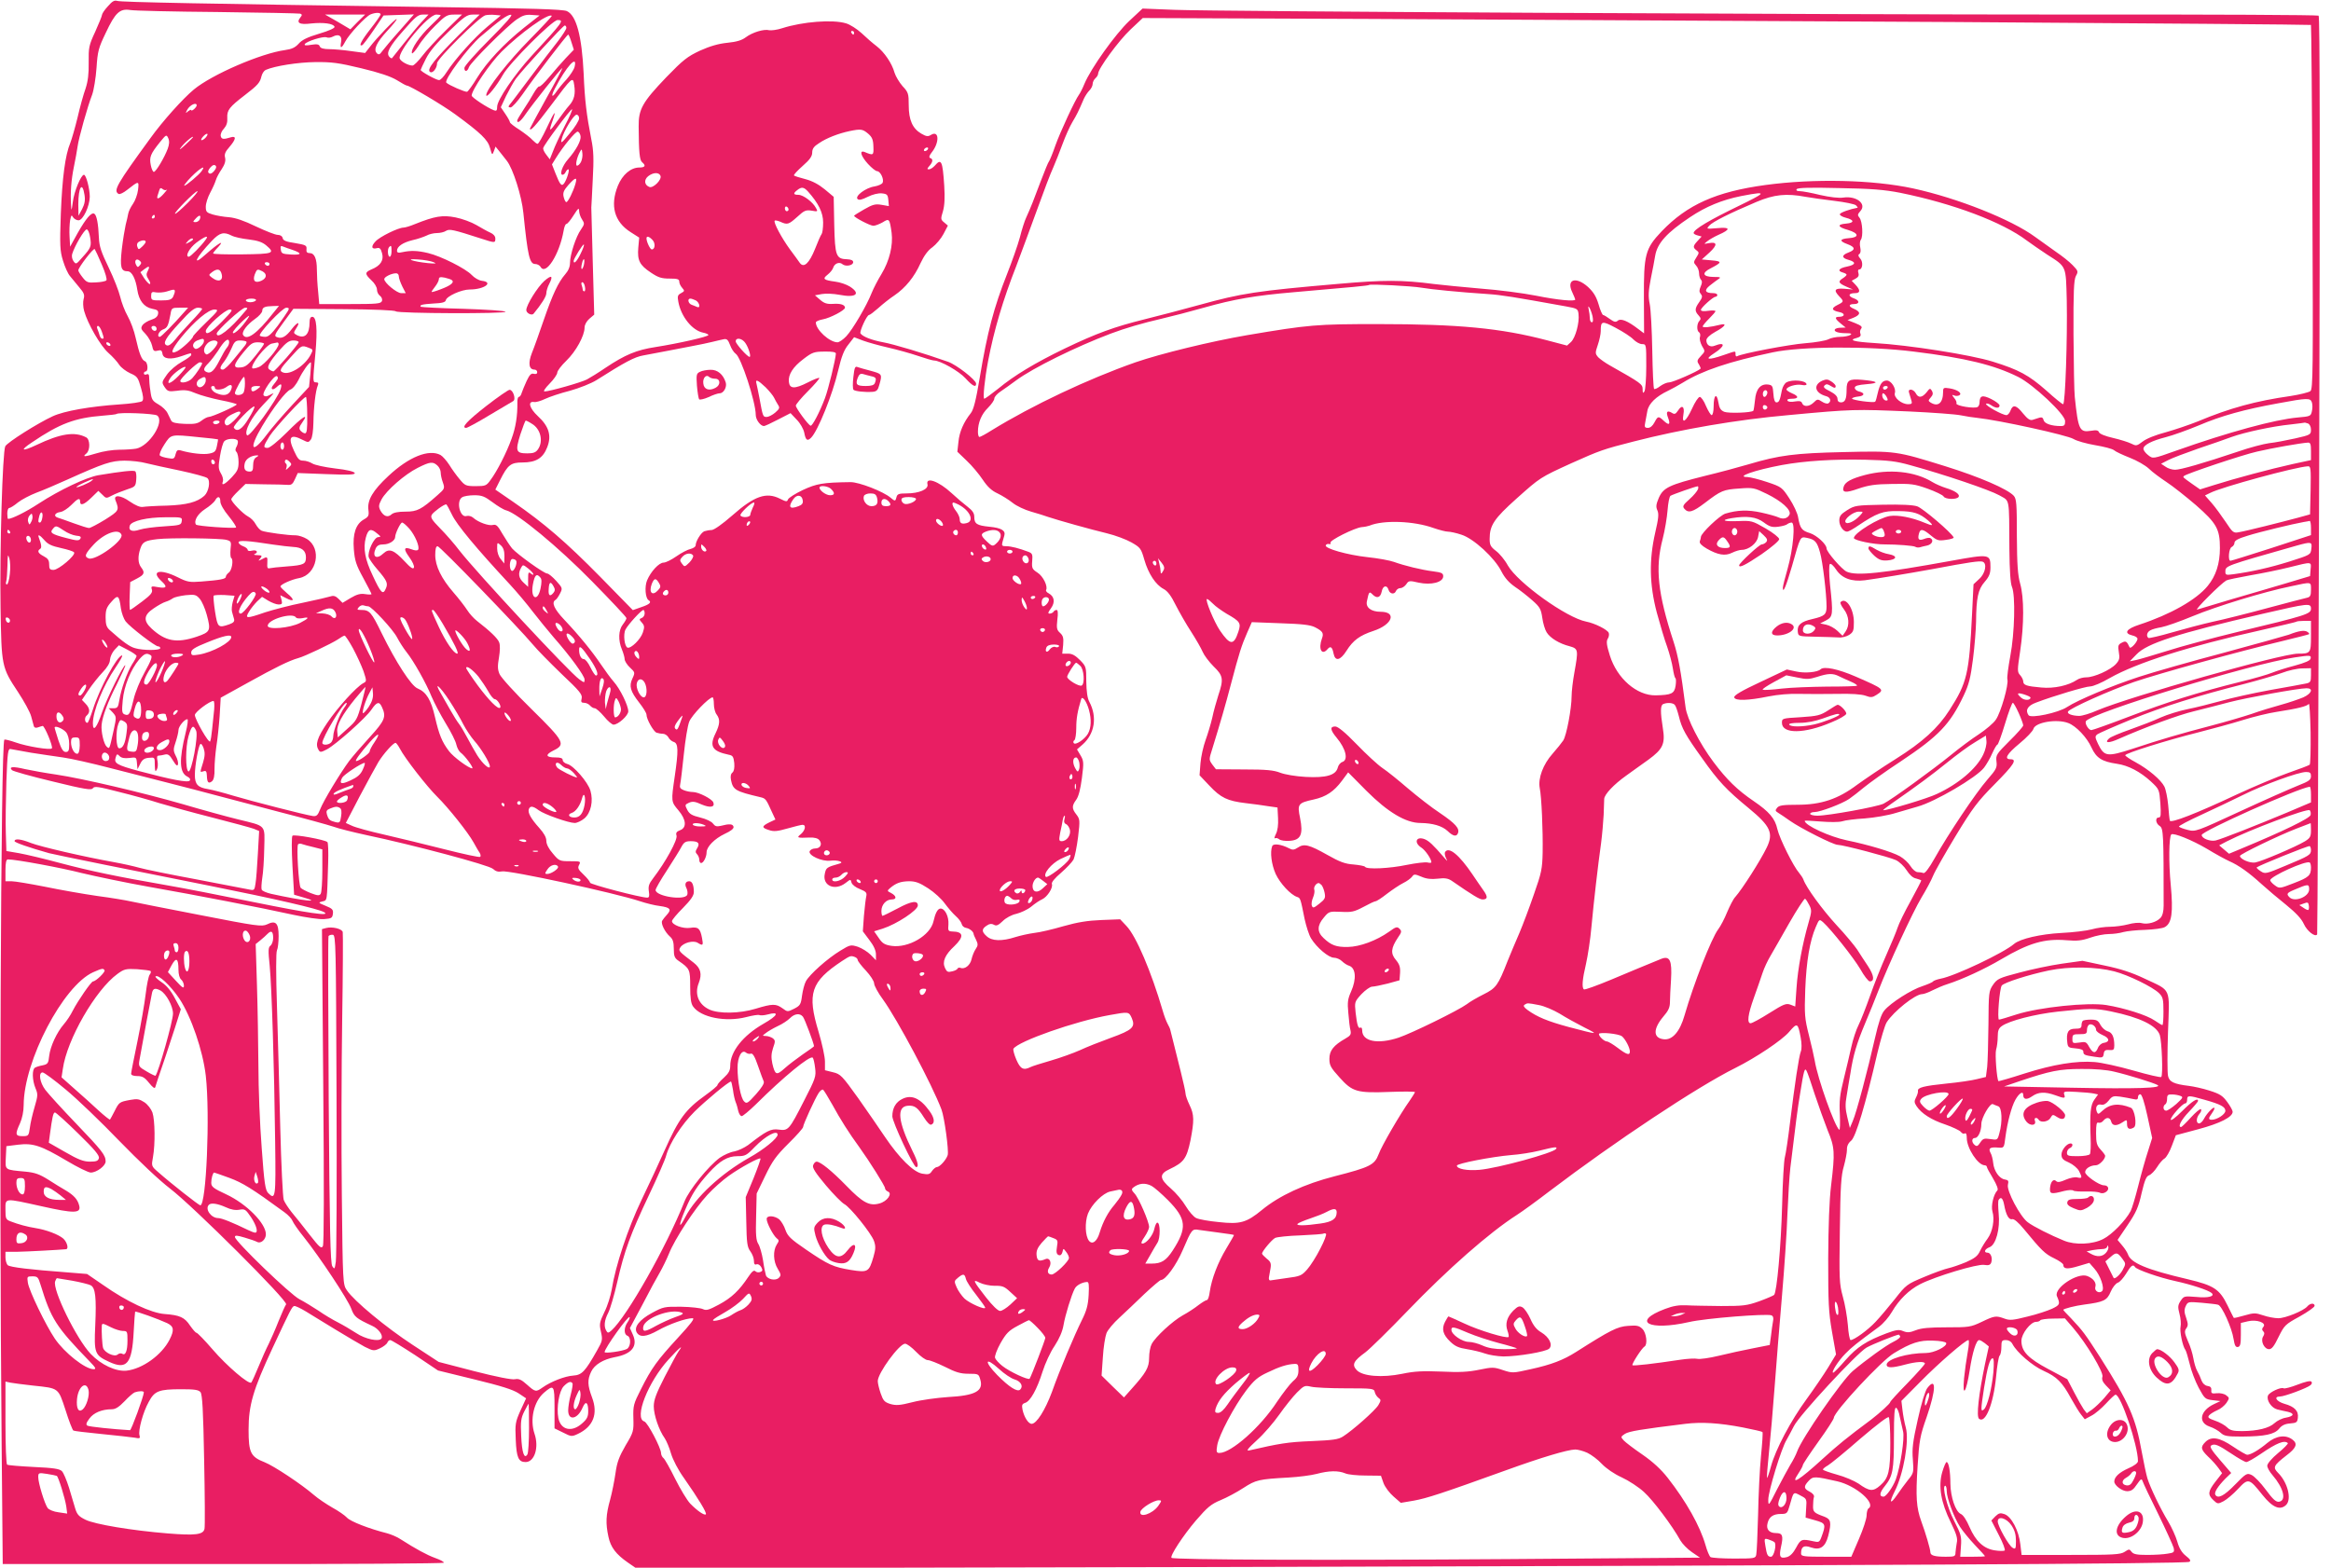 <?xml version="1.0" standalone="no"?>
<!DOCTYPE svg PUBLIC "-//W3C//DTD SVG 20010904//EN"
 "http://www.w3.org/TR/2001/REC-SVG-20010904/DTD/svg10.dtd">
<svg version="1.0" xmlns="http://www.w3.org/2000/svg"
 width="1280pt" height="861pt" viewBox="0 0 1280 861"
 preserveAspectRatio="xMidYMid meet">
<g transform="translate(0,861) scale(0.1,-0.1)"
fill="#e91e63" stroke="none">
<path d="M592 8575 c-18 -19 -32 -41 -32 -47 0 -6 -17 -47 -37 -92 -35 -75
-37 -87 -36 -169 1 -63 -4 -103 -17 -143 -11 -30 -31 -102 -44 -159 -14 -57
-32 -120 -40 -140 -28 -67 -44 -189 -52 -388 -6 -177 -5 -204 12 -259 10 -33
27 -72 39 -85 11 -14 34 -42 51 -62 25 -29 30 -41 23 -64 -4 -15 -3 -44 3 -65
19 -69 89 -191 133 -230 23 -20 50 -50 60 -66 10 -15 38 -36 60 -46 39 -17 43
-23 59 -80 13 -44 15 -65 7 -73 -6 -6 -61 -14 -123 -18 -163 -11 -305 -36
-368 -65 -81 -37 -249 -143 -261 -165 -15 -29 -31 -568 -26 -884 5 -325 6
-330 96 -466 33 -50 66 -110 72 -133 6 -23 13 -47 15 -55 3 -8 11 -10 22 -6 9
3 21 7 26 8 10 2 58 -112 51 -123 -7 -11 -136 10 -198 32 -31 11 -60 18 -63
16 -20 -20 -29 -2370 -15 -3871 l6 -657 1210 0 c665 -1 1211 3 1212 7 2 5 -19
16 -47 26 -47 17 -107 50 -190 103 -19 13 -53 27 -75 33 -96 24 -202 65 -220
86 -11 12 -47 37 -80 55 -33 19 -78 49 -101 69 -67 58 -220 160 -271 180 -77
30 -88 53 -88 179 0 134 25 220 131 447 99 212 107 228 119 232 6 2 35 -12 65
-30 30 -19 105 -64 165 -101 61 -37 132 -79 158 -93 47 -23 50 -24 84 -8 19 9
37 23 40 31 3 8 10 14 16 14 6 0 68 -38 137 -83 l125 -84 200 -49 c148 -36
211 -56 242 -76 l42 -28 -31 -67 c-28 -63 -30 -74 -26 -159 4 -99 15 -124 54
-124 49 0 75 80 49 156 -26 78 -4 175 51 224 56 48 59 44 59 -82 l0 -113 47
-23 c45 -23 48 -23 82 -7 84 40 111 110 77 200 -25 67 -26 96 -5 141 18 39 67
68 129 80 94 17 129 60 100 124 l-16 36 69 129 c37 72 80 151 95 176 15 26 38
73 51 105 31 78 141 247 211 322 31 34 84 81 118 105 65 46 166 101 173 94 2
-2 -15 -51 -38 -108 l-43 -104 3 -135 c2 -116 5 -139 22 -162 11 -15 20 -38
20 -52 0 -18 4 -24 14 -20 8 3 19 -3 26 -15 9 -17 8 -22 -5 -27 -9 -4 -21 -2
-27 4 -8 8 -19 -1 -39 -31 -49 -74 -92 -115 -161 -152 -56 -30 -70 -34 -88
-25 -12 6 -65 12 -118 13 -94 1 -99 0 -162 -34 -70 -38 -101 -79 -83 -108 17
-27 51 -24 116 12 62 35 153 67 190 67 14 0 -8 -29 -80 -107 -114 -124 -145
-166 -204 -284 -40 -79 -43 -89 -41 -158 2 -71 1 -77 -43 -150 -35 -61 -47
-92 -55 -151 -6 -41 -19 -108 -30 -148 -23 -82 -25 -129 -9 -202 12 -58 42
-97 107 -142 l45 -31 2911 6 c3778 9 5602 18 5618 29 10 6 5 14 -19 33 -22 17
-37 42 -47 78 -8 28 -31 79 -51 112 -42 69 -97 184 -113 235 -6 19 -20 85 -31
145 -34 190 -70 270 -229 521 -83 129 -95 145 -159 213 -24 24 -43 45 -43 47
0 6 67 23 115 29 106 14 125 22 145 70 10 24 28 46 39 50 11 3 31 26 46 50 26
44 38 54 49 36 10 -15 134 -58 221 -77 84 -18 183 -50 200 -66 19 -18 -20 -28
-86 -21 -65 5 -67 5 -85 -22 -15 -23 -16 -33 -6 -71 7 -25 9 -56 6 -70 -6 -24
11 -109 27 -129 4 -6 14 -40 23 -76 8 -36 30 -94 49 -130 33 -61 36 -64 77
-69 l43 -5 -36 -17 c-76 -36 -88 -101 -24 -123 22 -7 49 -23 61 -34 19 -18 34
-21 117 -21 126 1 178 12 204 43 14 18 32 27 60 29 36 3 40 6 43 31 5 38 -19
62 -74 77 -44 13 -61 40 -24 40 24 0 148 46 167 62 9 7 10 15 5 20 -6 6 -35
-1 -76 -17 -36 -14 -71 -23 -76 -20 -14 9 -80 -22 -86 -40 -10 -25 19 -68 51
-76 17 -4 42 -10 58 -13 38 -9 34 -24 -10 -32 -21 -3 -49 -17 -63 -30 -30 -28
-93 -43 -177 -44 -51 0 -67 4 -84 21 -11 11 -41 28 -65 36 -37 13 -43 18 -33
30 7 8 27 20 45 28 18 7 40 26 50 40 17 26 17 28 -2 42 -10 8 -33 13 -51 11
-27 -3 -32 -1 -30 17 1 14 -5 21 -21 23 -14 2 -27 14 -33 30 -5 15 -16 39 -24
53 -8 14 -17 46 -21 70 -4 24 -17 67 -30 94 -18 43 -20 53 -9 69 11 15 11 24
0 57 -11 31 -12 45 -3 65 12 25 13 25 87 19 42 -4 83 -8 91 -11 21 -5 76 -128
85 -188 6 -36 11 -46 24 -44 13 3 16 16 16 68 l0 64 38 9 c49 12 104 -8 86
-30 -9 -10 -9 -17 -1 -25 8 -8 7 -16 -1 -29 -15 -24 6 -69 33 -69 15 0 28 17
52 67 32 64 36 69 115 112 46 26 83 52 83 59 0 17 -25 15 -40 -3 -20 -24 -120
-65 -159 -65 -21 0 -58 7 -84 16 -42 14 -51 14 -103 -1 -31 -9 -57 -15 -58
-13 -1 2 -17 32 -34 68 -44 90 -75 110 -218 144 -227 53 -314 90 -329 137 -4
11 -18 33 -32 49 l-25 30 56 83 c46 68 59 97 76 174 17 72 26 93 41 98 11 4
31 24 44 45 13 21 32 43 42 48 9 6 27 36 39 69 l22 58 123 33 c120 32 189 67
189 96 0 7 -13 31 -30 54 -25 34 -40 44 -97 62 -37 12 -88 23 -113 26 -83 10
-108 22 -115 55 -4 17 -4 126 0 242 9 249 20 222 -128 292 -69 33 -133 54
-220 72 l-122 26 -114 -16 c-62 -9 -167 -31 -233 -49 -111 -29 -121 -34 -144
-67 -23 -34 -24 -43 -25 -216 -1 -99 -4 -205 -7 -235 l-7 -55 -50 -12 c-27 -7
-102 -18 -165 -24 -126 -13 -162 -22 -158 -41 1 -7 -4 -23 -11 -36 -10 -20
-10 -27 3 -47 26 -40 82 -76 158 -101 40 -14 78 -32 85 -40 6 -9 16 -13 22 -9
7 4 11 -5 11 -25 0 -56 61 -149 98 -150 6 0 12 -4 12 -8 0 -5 15 -33 34 -64
21 -36 30 -60 24 -66 -21 -21 -36 -85 -27 -116 13 -44 1 -111 -27 -149 -13
-17 -32 -48 -41 -67 -13 -29 -30 -41 -77 -62 -34 -14 -77 -29 -96 -33 -19 -4
-79 -25 -133 -48 -96 -40 -100 -43 -162 -122 -35 -44 -83 -101 -107 -126 -41
-44 -117 -99 -136 -99 -5 0 -12 37 -15 83 -4 45 -16 116 -28 157 -19 70 -20
94 -16 365 3 240 7 300 22 350 9 33 17 74 17 90 -1 20 7 37 23 50 26 21 80
204 145 485 18 74 40 149 50 165 38 60 157 155 195 155 9 0 34 9 57 21 22 11
59 27 82 34 81 26 203 82 296 137 151 89 237 114 358 104 58 -5 84 -2 130 14
31 11 77 20 102 20 25 0 61 5 80 11 19 5 73 11 120 12 47 2 95 8 107 15 39 21
47 80 33 232 -12 124 -10 263 3 277 11 11 115 -31 196 -79 46 -28 101 -58 123
-68 52 -23 107 -62 177 -126 31 -28 91 -79 135 -114 54 -44 84 -76 97 -105 17
-38 62 -74 73 -57 2 4 7 1139 11 2523 5 1768 4 2518 -3 2523 -6 4 -584 7
-1284 6 -1559 0 -4758 17 -4999 26 l-175 7 -74 -69 c-75 -71 -209 -258 -245
-344 -10 -25 -24 -52 -30 -60 -21 -28 -103 -204 -130 -280 -14 -41 -30 -79
-34 -85 -5 -5 -25 -55 -46 -110 -37 -99 -54 -143 -80 -200 -8 -16 -24 -66 -35
-110 -12 -44 -44 -134 -70 -200 -73 -185 -108 -318 -150 -569 -21 -126 -34
-176 -49 -195 -39 -49 -63 -103 -68 -158 l-6 -54 51 -49 c29 -27 68 -74 88
-104 26 -39 49 -61 82 -76 25 -12 62 -35 83 -52 21 -17 66 -38 101 -48 35 -10
77 -23 93 -29 50 -17 235 -69 323 -90 46 -11 107 -34 135 -50 49 -28 53 -33
71 -96 22 -76 62 -137 106 -160 21 -11 41 -37 66 -88 20 -39 58 -106 85 -147
27 -42 55 -91 63 -110 8 -19 35 -55 60 -80 53 -51 56 -70 26 -159 -10 -32 -26
-87 -33 -122 -8 -35 -25 -91 -37 -124 -12 -33 -25 -90 -28 -127 l-5 -66 54
-57 c63 -67 99 -84 199 -96 41 -5 98 -12 125 -17 l50 -7 3 -58 c2 -37 -2 -69
-12 -88 -8 -16 -10 -27 -5 -23 5 3 16 1 24 -6 7 -6 33 -10 57 -8 61 4 75 35
57 125 -16 77 -12 83 75 102 68 15 111 44 155 103 l34 46 101 -102 c117 -117
216 -176 296 -176 68 -1 119 -16 149 -44 30 -29 49 -33 57 -12 10 26 -14 53
-98 110 -46 30 -125 92 -177 136 -51 44 -114 95 -140 112 -25 17 -89 76 -141
130 -64 66 -103 98 -118 98 -30 0 -28 -19 8 -62 51 -61 65 -122 31 -133 -10
-3 -22 -17 -25 -31 -11 -42 -64 -57 -176 -51 -55 3 -114 13 -140 23 -36 14
-76 18 -199 18 l-154 1 -20 26 c-19 27 -19 27 1 90 42 136 72 239 102 354 44
167 58 211 88 279 l26 59 157 -6 c121 -4 164 -9 190 -22 43 -22 49 -33 38 -62
-21 -57 -1 -96 31 -58 16 19 26 12 33 -25 9 -44 37 -38 71 16 36 57 72 84 148
109 104 34 130 105 39 105 -52 0 -83 24 -75 58 11 53 13 55 30 38 24 -25 44
-19 51 14 6 34 29 40 38 10 7 -23 33 -27 41 -5 4 8 14 15 24 15 10 0 24 10 32
21 13 20 17 21 68 9 69 -15 135 2 135 35 0 17 -9 21 -55 27 -64 8 -158 31
-216 52 -22 8 -87 20 -145 26 -110 12 -237 48 -229 65 2 6 11 9 18 7 8 -2 11
1 8 7 -8 12 134 83 172 86 15 1 34 5 42 8 77 32 244 26 352 -13 32 -11 67 -20
79 -20 12 0 46 -7 75 -17 66 -21 182 -127 219 -202 18 -35 41 -61 74 -84 26
-17 69 -51 95 -74 42 -37 48 -48 55 -96 4 -30 15 -66 24 -80 20 -32 70 -62
125 -76 49 -14 50 -18 27 -146 -8 -44 -15 -102 -15 -129 0 -67 -28 -216 -46
-243 -8 -12 -34 -45 -58 -72 -53 -59 -81 -136 -71 -189 10 -48 18 -232 16
-355 -2 -88 -6 -110 -48 -229 -25 -73 -61 -168 -80 -213 -19 -44 -48 -112 -64
-152 -53 -136 -64 -150 -132 -184 -34 -17 -76 -41 -92 -54 -46 -34 -303 -160
-375 -184 -115 -38 -200 -21 -200 40 0 11 -4 18 -9 15 -12 -8 -19 12 -27 82
-6 58 -6 60 31 101 21 22 47 41 59 42 11 0 50 8 86 17 l65 18 3 40 c2 32 -3
48 -23 72 -30 35 -27 65 11 122 21 30 22 36 9 49 -13 13 -20 11 -57 -16 -69
-49 -161 -83 -227 -84 -63 -1 -91 9 -133 49 -36 33 -36 69 1 112 28 34 30 35
95 32 58 -3 72 0 123 27 31 17 61 31 66 31 6 0 34 18 63 41 29 22 69 49 89 59
21 10 42 26 49 35 10 15 15 15 51 0 27 -12 54 -15 89 -11 40 5 57 2 77 -11
117 -81 154 -103 170 -103 29 0 30 15 4 51 -13 19 -40 57 -59 86 -73 108 -131
156 -151 123 -3 -5 -1 -20 5 -32 10 -21 10 -21 -10 2 -60 70 -84 92 -107 101
-47 18 -61 -19 -17 -47 22 -15 54 -62 54 -80 0 -3 -10 -4 -21 -1 -12 3 -63 -3
-113 -13 -95 -20 -221 -26 -230 -11 -3 5 -32 10 -63 13 -46 3 -76 14 -143 52
-101 57 -129 64 -163 41 -21 -14 -30 -14 -49 -4 -42 22 -86 28 -92 12 -13 -33
-4 -101 19 -153 25 -53 82 -114 117 -126 19 -6 19 -7 42 -122 9 -40 24 -88 36
-107 31 -50 96 -105 125 -105 14 0 34 -9 44 -19 10 -10 28 -22 39 -25 37 -12
42 -72 11 -142 -18 -40 -21 -59 -15 -118 3 -39 8 -82 12 -96 4 -21 0 -28 -28
-44 -65 -37 -88 -66 -88 -111 0 -36 7 -49 56 -103 71 -79 95 -86 277 -79 75 3
137 2 137 -1 -1 -4 -14 -25 -29 -47 -51 -71 -154 -248 -171 -295 -22 -58 -48
-71 -240 -120 -168 -43 -305 -107 -400 -185 -85 -70 -120 -80 -237 -67 -54 5
-110 15 -124 22 -14 6 -40 36 -58 66 -17 29 -54 73 -81 96 -64 55 -66 80 -7
107 78 37 93 58 114 157 21 109 21 142 -5 195 -12 25 -22 53 -22 63 0 9 -12
63 -26 119 -34 134 -55 220 -58 232 -1 6 -8 20 -15 33 -7 13 -19 45 -26 70
-63 215 -146 411 -200 467 l-34 36 -103 -4 c-76 -3 -131 -12 -209 -34 -58 -17
-130 -34 -160 -37 -30 -4 -75 -14 -101 -22 -77 -25 -132 -23 -161 5 -28 25
-27 40 4 59 13 9 25 10 37 3 13 -8 24 -3 48 20 18 18 50 35 75 40 24 6 61 23
81 39 20 17 47 35 61 41 28 13 61 64 53 84 -3 9 16 32 50 61 30 26 61 59 69
73 7 15 18 70 25 124 11 92 10 98 -9 123 -26 33 -26 48 -1 82 13 18 23 58 31
119 11 85 10 95 -8 125 l-19 32 32 28 c65 58 80 150 36 233 -11 20 -16 57 -17
112 0 80 -1 83 -34 117 -26 26 -43 36 -66 36 l-32 0 5 48 c3 39 0 50 -17 66
-18 16 -20 26 -15 72 5 36 3 54 -4 54 -6 0 -14 -4 -17 -10 -3 -5 -13 -10 -21
-10 -11 0 -10 6 7 29 24 33 19 65 -12 82 -11 5 -17 14 -15 18 12 19 -16 77
-47 96 -29 19 -32 25 -29 63 3 36 1 43 -20 51 -53 20 -96 31 -122 31 -23 0
-26 3 -22 20 3 11 8 28 11 39 8 27 -17 42 -82 48 -69 7 -83 16 -83 54 0 21
-10 35 -37 56 -20 15 -60 49 -88 75 -70 65 -143 91 -132 48 7 -27 -46 -50
-115 -50 -41 0 -51 -3 -55 -20 -6 -24 -8 -24 -32 -4 -39 34 -175 87 -221 86
-152 -2 -185 -8 -261 -43 -42 -20 -78 -43 -82 -52 -5 -14 -10 -13 -44 4 -75
38 -141 15 -262 -92 -55 -48 -99 -79 -113 -80 -13 0 -31 -4 -41 -7 -18 -8 -47
-55 -47 -77 0 -8 -13 -16 -28 -20 -15 -3 -50 -21 -77 -40 -27 -19 -59 -35 -71
-35 -25 0 -70 -48 -91 -98 -14 -34 -9 -97 8 -108 19 -11 7 -23 -38 -38 l-48
-17 -180 184 c-187 190 -308 294 -476 410 l-99 68 26 52 c42 84 59 97 123 97
75 0 113 24 136 84 25 64 9 115 -52 171 -46 43 -57 83 -20 77 10 -2 37 6 60
17 23 11 85 32 137 45 53 15 116 40 145 58 156 99 210 128 258 136 29 6 88 17
132 25 44 9 107 21 140 27 33 6 80 16 105 22 25 6 54 13 65 15 16 3 23 -3 34
-32 7 -20 21 -41 31 -48 29 -18 110 -265 110 -336 0 -26 26 -61 45 -61 5 0 40
16 78 36 l68 35 34 -36 c19 -19 37 -51 41 -70 8 -43 17 -50 38 -29 37 37 118
237 149 371 18 76 32 112 56 141 l31 40 50 -19 c27 -10 89 -27 137 -38 48 -11
121 -31 162 -45 41 -14 82 -26 90 -26 34 0 138 -59 173 -98 39 -43 58 -52 58
-29 0 20 -108 104 -154 120 -133 47 -300 97 -356 107 -64 12 -113 31 -125 49
-6 11 35 101 47 101 5 0 27 17 51 38 23 21 63 53 89 70 60 41 109 101 143 177
19 40 40 70 65 87 20 15 48 48 61 73 l24 46 -20 17 c-20 16 -20 20 -7 62 9 32
11 73 7 140 -9 137 -16 152 -52 110 -10 -11 -24 -20 -32 -20 -11 0 -11 3 2 18
20 22 22 39 5 44 -8 3 -6 13 9 32 43 54 40 123 -5 95 -16 -10 -25 -9 -53 7
-48 28 -69 75 -69 156 0 63 -2 71 -34 105 -18 21 -38 54 -44 74 -14 51 -56
113 -99 146 -20 15 -57 47 -82 71 -25 23 -64 48 -86 54 -73 22 -238 9 -350
-27 -27 -9 -59 -13 -71 -11 -29 8 -93 -12 -129 -39 -21 -16 -50 -25 -101 -30
-49 -5 -94 -18 -150 -43 -70 -33 -92 -50 -186 -147 -131 -137 -152 -175 -151
-270 1 -143 5 -184 19 -196 22 -18 17 -29 -15 -29 -47 0 -93 -39 -118 -100
-44 -109 -20 -198 70 -255 l47 -30 -5 -55 c-6 -70 7 -96 69 -137 40 -27 58
-33 102 -33 44 0 54 -3 54 -17 0 -9 7 -24 16 -34 14 -16 14 -18 -6 -29 -19
-10 -21 -17 -15 -48 15 -81 76 -157 136 -169 16 -3 29 -9 29 -13 0 -9 -163
-46 -290 -66 -105 -16 -167 -42 -275 -114 -38 -26 -85 -55 -102 -64 -33 -17
-206 -66 -233 -66 -8 0 3 18 28 43 23 23 42 51 42 60 0 10 22 39 50 66 52 50
100 137 100 182 0 15 11 35 26 48 l27 23 -8 287 c-4 157 -8 293 -8 301 1 8 4
78 8 155 6 111 5 157 -8 220 -26 133 -36 213 -42 360 -10 208 -40 320 -92 344
-21 10 -191 15 -708 22 -1279 18 -1740 27 -1761 34 -16 5 -28 -2 -52 -30z
m603 -31 c242 -3 446 -7 454 -9 10 -4 11 -8 1 -20 -25 -31 -6 -42 58 -34 67 7
123 0 129 -18 3 -7 -30 -22 -84 -38 -64 -19 -95 -34 -113 -55 -19 -21 -38 -30
-75 -35 -132 -18 -401 -134 -501 -217 -60 -50 -170 -172 -239 -268 -185 -254
-204 -287 -174 -305 6 -4 27 6 47 22 65 51 66 51 60 0 -3 -25 -16 -60 -28 -77
-13 -18 -24 -42 -26 -54 -2 -11 -8 -39 -14 -61 -5 -22 -15 -82 -21 -133 -11
-100 -5 -122 32 -122 23 0 44 -41 53 -102 9 -59 37 -95 82 -104 28 -5 35 -10
32 -28 -2 -14 -14 -25 -37 -32 -19 -6 -40 -19 -48 -29 -11 -17 -10 -23 16 -49
16 -17 32 -46 36 -64 6 -29 10 -33 30 -28 19 5 24 2 27 -16 4 -30 44 -35 105
-14 55 19 53 19 53 7 0 -6 -23 -22 -51 -38 -29 -16 -65 -46 -82 -70 -29 -41
-30 -43 -13 -69 17 -24 21 -26 70 -20 41 6 62 3 101 -14 26 -11 88 -28 137
-38 48 -9 88 -20 88 -23 0 -8 -136 -69 -154 -69 -7 0 -25 -9 -39 -20 -22 -17
-38 -20 -93 -18 -47 2 -69 7 -74 18 -4 8 -13 27 -20 41 -7 15 -29 36 -50 48
-33 19 -38 26 -44 73 -5 29 -7 63 -7 75 0 16 -4 21 -14 17 -8 -4 -15 -1 -15 5
0 6 5 11 10 11 15 0 12 50 -4 56 -18 7 -31 40 -51 128 -8 38 -28 92 -44 120
-16 28 -34 76 -41 106 -7 30 -35 102 -63 160 -41 85 -52 116 -54 165 -3 75
-12 123 -25 131 -16 10 -46 -26 -91 -105 l-42 -76 -3 55 c-2 30 0 71 3 90 6
29 8 32 16 17 6 -9 19 -17 30 -17 25 0 61 77 62 129 0 44 -20 121 -32 121 -16
0 -54 -91 -61 -149 -7 -52 -8 -53 -10 -16 -4 68 1 137 16 210 8 39 17 88 20
110 6 47 55 221 80 285 9 25 20 91 24 147 6 92 11 110 51 193 52 111 77 134
134 125 22 -4 238 -9 480 -11z m895 -13 c0 -5 -25 -41 -55 -79 -51 -65 -68
-99 -46 -90 5 2 33 39 63 83 l54 80 83 3 84 3 -79 -90 c-44 -49 -86 -100 -96
-113 -12 -18 -19 -20 -28 -11 -21 20 -3 59 56 123 31 33 55 63 52 65 -5 5
-107 -100 -148 -154 l-25 -32 -75 10 c-41 6 -96 11 -121 11 -32 0 -49 5 -53
15 -4 12 -15 14 -47 9 -29 -5 -40 -4 -35 4 9 15 100 44 119 37 8 -4 24 -2 35
4 32 17 52 4 45 -30 -7 -38 2 -37 23 3 21 40 112 138 139 149 27 11 55 11 55
0z m-126 -41 l-40 -41 -69 41 -70 40 110 0 110 0 -41 -40z m350 -2 c-22 -24
-66 -77 -98 -118 -33 -41 -61 -77 -63 -79 -2 -3 -8 0 -14 6 -21 21 -1 58 77
146 64 74 80 87 106 87 l31 0 -39 -42z m106 38 c0 -3 -25 -29 -56 -58 -58 -55
-109 -129 -102 -150 2 -6 18 12 36 40 17 29 59 79 93 112 55 55 65 60 104 60
l42 0 -89 -87 c-50 -49 -108 -112 -129 -140 -22 -29 -46 -53 -54 -53 -23 0
-64 22 -70 38 -14 37 156 242 201 242 13 0 24 -2 24 -4z m100 -108 c-132 -132
-176 -187 -160 -202 14 -13 40 18 40 47 0 24 233 255 265 263 12 3 36 4 54 2
l31 -3 -72 -60 c-74 -62 -178 -178 -226 -252 -15 -24 -33 -43 -41 -43 -15 0
-101 47 -101 56 0 2 13 31 29 62 20 40 59 86 126 150 85 82 100 92 132 92 l37
0 -114 -112z m167 -26 c-75 -75 -137 -145 -137 -155 0 -24 17 -21 25 4 9 26
205 222 262 262 32 22 50 28 83 25 l43 -3 -84 -66 c-112 -89 -205 -189 -259
-276 -24 -40 -49 -74 -55 -77 -10 -3 -100 36 -114 50 -15 14 120 195 189 254
104 89 145 119 165 119 14 1 -22 -41 -118 -137z m221 0 c-115 -116 -239 -274
-238 -305 1 -19 58 52 92 113 36 64 271 300 300 300 37 0 31 -9 -144 -198 -93
-102 -188 -241 -188 -278 0 -21 -4 -25 -17 -20 -37 14 -123 71 -123 81 0 30
101 178 164 241 103 102 258 214 276 197 2 -2 -53 -61 -122 -131z m7827 97
c1073 -7 1952 -14 1955 -16 2 -2 6 -453 8 -1001 4 -893 3 -999 -11 -1010 -9
-7 -58 -19 -109 -27 -190 -27 -334 -66 -508 -139 -47 -19 -127 -46 -177 -60
-54 -14 -107 -35 -127 -51 -33 -25 -36 -25 -64 -11 -16 8 -61 22 -100 31 -40
9 -73 22 -76 31 -4 11 -15 13 -44 8 -63 -10 -70 5 -89 186 -3 25 -6 178 -7
341 -1 239 2 301 13 323 14 25 13 28 -18 60 -18 19 -59 51 -90 72 -31 22 -83
59 -116 83 -131 96 -426 213 -669 266 -221 48 -546 55 -811 19 -272 -37 -430
-108 -571 -255 -90 -95 -98 -127 -97 -367 l1 -193 -32 24 c-57 44 -96 60 -112
46 -12 -10 -20 -8 -44 9 -16 12 -33 22 -37 22 -4 0 -16 26 -25 59 -13 43 -28
67 -58 95 -67 60 -121 42 -86 -30 9 -19 16 -37 16 -39 0 -12 -96 -3 -215 21
-71 14 -209 32 -305 39 -96 8 -211 20 -255 25 -176 23 -277 23 -525 1 -451
-39 -530 -51 -765 -116 -88 -24 -223 -60 -301 -79 -165 -41 -262 -76 -439
-161 -161 -78 -276 -147 -364 -220 -38 -30 -72 -55 -76 -55 -9 0 2 108 21 208
32 167 81 334 155 522 26 69 77 207 113 306 36 100 76 206 90 235 13 30 36 88
51 129 15 41 39 95 54 120 25 42 32 56 63 128 7 15 20 35 30 45 10 10 18 26
18 36 0 10 7 24 15 31 8 7 15 18 15 25 0 28 114 183 178 243 l67 63 1255 -5
c690 -4 2133 -11 3205 -17z m-7625 -32 c0 -8 -21 -40 -46 -73 -26 -32 -94
-122 -152 -199 -58 -77 -109 -146 -115 -152 -7 -9 -5 -13 7 -13 8 0 38 33 66
73 61 89 243 326 250 327 3 0 11 -19 18 -42 l13 -41 -44 -46 c-23 -25 -65 -72
-91 -104 -26 -31 -51 -55 -55 -52 -4 2 -18 -15 -31 -38 -13 -23 -38 -64 -57
-92 -18 -27 -33 -53 -33 -57 0 -19 20 -4 46 35 37 54 198 257 202 253 1 -2
-38 -77 -88 -166 -49 -89 -90 -164 -90 -166 0 -19 31 15 113 124 121 162 123
163 130 115 8 -49 0 -82 -28 -113 -13 -14 -41 -52 -64 -84 -44 -63 -50 -63
-26 3 23 67 8 47 -34 -44 -22 -47 -44 -85 -49 -85 -5 0 -17 10 -28 21 -10 12
-43 37 -71 56 -29 18 -53 37 -53 42 0 4 -11 25 -25 45 l-25 37 29 62 c17 34
41 77 54 95 40 53 259 292 268 292 5 0 9 -6 9 -13z m1580 -27 c0 -5 -2 -10 -4
-10 -3 0 -8 5 -11 10 -3 6 -1 10 4 10 6 0 11 -4 11 -10z m-1535 -188 c-4 -15
-24 -45 -44 -68 -21 -22 -46 -53 -56 -68 -24 -36 -31 -26 -9 16 63 122 127
193 109 120z m-1171 -7 c100 -24 162 -45 195 -65 27 -17 51 -30 55 -30 16 0
198 -108 266 -158 142 -104 179 -140 191 -185 11 -40 12 -41 21 -17 l9 25 17
-21 c9 -12 30 -37 45 -57 34 -43 82 -194 91 -287 24 -236 34 -280 65 -280 11
0 24 -7 29 -15 28 -52 104 67 127 198 3 20 10 37 15 37 6 0 23 21 40 48 24 38
30 43 30 24 0 -12 7 -34 16 -47 15 -23 14 -26 -6 -56 -27 -37 -60 -138 -60
-183 0 -21 -9 -43 -26 -62 -38 -44 -69 -109 -118 -251 -24 -70 -53 -152 -65
-181 -22 -56 -17 -92 14 -92 8 0 15 -6 15 -14 0 -9 -7 -12 -19 -9 -14 4 -23
-5 -39 -39 -11 -24 -23 -53 -27 -65 -3 -13 -11 -23 -16 -23 -5 0 -9 -15 -8
-32 1 -71 -9 -136 -32 -198 -27 -76 -81 -181 -116 -227 -22 -31 -28 -33 -81
-33 -54 0 -59 3 -88 38 -17 20 -43 56 -57 79 -15 23 -36 47 -48 54 -64 34
-174 -10 -286 -115 -86 -80 -117 -133 -110 -186 4 -32 1 -38 -25 -53 -44 -25
-62 -78 -55 -164 5 -61 12 -85 51 -156 25 -46 46 -87 46 -90 0 -3 -16 -3 -35
0 -26 4 -45 -1 -79 -21 l-45 -27 -22 22 c-15 15 -27 19 -42 14 -12 -4 -80 -20
-152 -35 -71 -14 -165 -39 -209 -53 -104 -36 -112 -35 -89 3 10 17 30 42 45
57 l27 25 34 -21 c19 -11 44 -21 57 -21 19 0 21 4 16 25 l-7 26 32 -16 c45
-24 49 -9 6 26 -20 17 -37 34 -37 38 0 11 62 39 103 46 98 19 126 163 42 215
-18 11 -46 20 -62 20 -37 -1 -163 16 -186 25 -10 4 -24 20 -33 36 -8 16 -27
35 -43 43 -28 15 -91 80 -91 94 0 5 17 25 39 46 l39 38 103 -2 c57 0 115 -2
129 -3 20 -2 28 5 40 32 l15 33 158 -6 c125 -5 158 -3 155 6 -3 8 -43 18 -107
25 -57 7 -114 19 -127 28 -13 8 -35 15 -49 15 -22 0 -30 9 -51 55 -35 75 -19
94 48 59 30 -15 32 -15 45 2 8 11 13 48 14 93 1 83 12 176 24 204 5 12 3 17
-9 17 -19 0 -19 2 -4 160 12 134 6 200 -17 200 -10 0 -15 -10 -15 -29 0 -68
-26 -94 -71 -71 -18 10 -18 12 -3 36 26 39 9 39 -22 -1 -33 -44 -56 -57 -82
-47 -18 6 -16 13 35 82 l54 74 277 -2 c166 -1 280 -6 286 -12 12 -12 610 -14
602 -2 -3 5 -107 12 -232 16 -125 3 -230 9 -233 11 -9 10 7 14 69 18 48 2 66
7 68 18 4 22 86 59 131 59 80 0 135 40 66 48 -16 2 -40 16 -55 32 -33 35 -168
103 -239 120 -59 14 -95 15 -142 5 -21 -5 -29 -3 -29 8 0 23 32 45 85 58 28 6
62 18 77 25 14 8 40 14 57 14 17 0 40 5 50 12 19 12 40 7 195 -43 74 -24 76
-24 76 1 0 13 -11 25 -27 32 -16 7 -50 26 -77 42 -27 16 -79 35 -115 42 -71
14 -113 7 -223 -37 -26 -11 -54 -19 -62 -19 -28 0 -131 -50 -154 -76 -26 -27
-22 -45 7 -37 16 4 22 -2 29 -28 11 -39 -9 -69 -59 -89 -37 -16 -36 -25 1 -60
17 -15 30 -38 30 -50 0 -13 7 -28 17 -35 9 -7 14 -19 10 -29 -6 -14 -28 -16
-175 -16 l-169 0 -6 68 c-4 37 -7 91 -7 120 0 62 -13 92 -40 92 -14 0 -19 6
-17 22 2 20 -4 23 -63 33 -49 7 -66 14 -68 28 -2 10 -13 17 -27 17 -13 0 -66
21 -119 46 -66 32 -113 48 -149 51 -29 2 -69 9 -89 15 -34 10 -38 15 -38 43 0
18 11 52 24 76 13 24 27 55 31 69 4 14 19 42 33 62 17 26 22 45 18 62 -5 19 1
33 24 59 36 42 39 62 8 53 -41 -13 -52 -11 -56 7 -2 11 6 29 18 41 14 16 20
34 18 59 -2 42 11 59 97 125 72 55 83 69 91 104 4 15 14 30 23 34 50 22 178
42 272 43 90 1 129 -4 253 -34z m-904 -204 c0 -5 -7 -14 -15 -21 -8 -7 -15 -9
-15 -5 0 4 -7 1 -17 -6 -15 -13 -15 -12 -5 8 15 27 52 44 52 24z m2021 -113
c-26 -51 -55 -113 -64 -138 l-18 -45 -19 25 c-11 14 -19 30 -17 37 3 17 149
213 158 213 4 0 -13 -42 -40 -92z m79 42 c0 -12 -23 -49 -52 -83 -44 -54 -50
-58 -44 -32 11 45 66 135 82 135 8 0 14 -9 14 -20z m1587 -84 c22 -19 28 -33
29 -71 2 -49 0 -50 -48 -30 -31 12 -21 -22 18 -65 20 -22 43 -40 50 -40 18 0
39 -43 31 -63 -3 -8 -23 -17 -45 -21 -48 -7 -109 -53 -93 -69 8 -8 24 -4 56
12 26 13 58 21 77 19 29 -3 33 -7 36 -36 l3 -34 -40 7 c-34 6 -49 2 -96 -25
-30 -17 -55 -33 -55 -35 0 -9 88 -55 106 -55 10 0 33 9 51 19 36 23 38 20 49
-57 9 -69 -12 -155 -55 -226 -21 -34 -45 -81 -55 -106 -26 -67 -104 -200 -139
-237 -17 -18 -39 -33 -48 -33 -44 0 -119 69 -119 109 0 6 17 13 38 17 40 7
122 50 122 64 0 16 -24 24 -66 21 -32 -2 -48 3 -70 22 l-29 25 38 7 c21 4 64
2 96 -4 91 -18 120 5 58 45 -17 11 -54 24 -80 27 -65 9 -72 15 -43 38 14 11
28 28 31 38 7 24 34 35 51 20 18 -15 59 -7 59 11 0 10 -11 15 -33 16 -61 2
-67 17 -71 189 l-3 154 -49 41 c-33 27 -68 46 -106 56 -31 8 -60 17 -63 20 -3
4 19 27 48 53 39 34 52 53 52 73 0 21 9 34 38 52 41 28 106 53 167 66 63 13
72 11 102 -14z m-1579 -14 c4 -24 -25 -77 -69 -127 -31 -35 -48 -85 -30 -85 6
0 14 7 17 15 4 8 10 15 15 15 9 0 -9 -58 -24 -78 -13 -17 -22 -7 -46 54 l-20
51 21 34 c40 65 110 150 121 146 7 -2 13 -13 15 -25z m-2058 -7 c-7 -8 -17
-15 -23 -15 -5 0 -2 9 8 20 21 23 35 19 15 -5z m-209 -62 c-18 -48 -64 -126
-76 -127 -5 -1 -13 16 -17 37 -9 44 -2 61 50 126 35 43 36 43 46 22 7 -16 6
-33 -3 -58z m139 64 c0 -2 -19 -21 -42 -42 -23 -22 -36 -31 -28 -20 18 27 70
72 70 62z m4035 -67 c-3 -5 -11 -10 -16 -10 -6 0 -7 5 -4 10 3 6 11 10 16 10
6 0 7 -4 4 -10z m-1905 -70 c-6 -11 -15 -20 -21 -20 -11 0 -2 44 15 75 10 19
11 18 14 -7 2 -15 -2 -36 -8 -48z m-2015 -50 c-12 -14 -22 -17 -29 -10 -6 6
-3 16 9 30 12 14 22 17 29 10 6 -6 3 -16 -9 -30z m-68 0 c-14 -20 -85 -80 -95
-80 -3 0 5 12 19 28 52 58 108 97 76 52z m2520 -26 c8 -21 -40 -69 -61 -61
-28 11 -31 39 -7 59 28 22 60 23 68 2z m-467 -43 c-12 -43 -41 -101 -50 -101
-5 0 -11 13 -15 29 -5 22 0 35 26 65 39 43 50 46 39 7z m-2696 -61 c5 -30 1
-50 -13 -78 l-20 -37 -1 62 c0 95 22 130 34 53z m452 28 c5 4 -2 -5 -15 -20
-27 -31 -43 -36 -36 -13 3 8 7 22 10 31 4 12 8 14 19 5 7 -6 17 -7 22 -3z
m3521 -10 c58 -65 83 -116 83 -170 0 -30 -4 -58 -8 -63 -5 -6 -21 -42 -36 -81
-32 -80 -62 -108 -84 -78 -7 11 -32 44 -54 74 -46 63 -92 149 -84 158 3 3 17
0 31 -6 39 -18 46 -15 93 27 38 35 47 39 79 34 33 -6 35 -5 24 14 -17 33 -70
73 -97 73 -28 0 -30 8 -6 26 24 19 36 17 59 -8z m5998 -7 c290 -59 560 -160
696 -263 24 -18 74 -52 110 -76 108 -69 103 -59 108 -251 4 -208 -8 -571 -20
-571 -5 0 -46 33 -91 74 -98 86 -151 115 -296 160 -119 37 -459 91 -650 102
-112 7 -145 16 -96 28 18 5 24 11 20 23 -4 8 -2 21 4 28 8 10 0 17 -32 30
l-43 17 33 13 c40 17 41 32 2 49 -31 13 -30 26 1 26 32 0 31 20 0 31 -35 12
-32 29 5 29 30 0 31 16 3 46 l-21 22 22 12 c15 8 19 17 15 31 -4 10 -2 19 4
19 19 0 23 41 6 60 -11 12 -13 20 -5 25 7 4 9 19 5 36 -4 17 -2 35 3 42 14 17
9 101 -7 121 -12 14 -11 19 5 37 35 39 -21 84 -93 74 -26 -4 -74 2 -128 14
-48 12 -98 21 -111 21 -16 0 -23 4 -18 11 5 8 72 10 233 6 179 -3 249 -9 336
-26z m-9405 -56 c-35 -35 -66 -62 -69 -59 -6 6 110 124 123 124 6 0 -18 -29
-54 -65z m8635 46 c-6 -6 -53 -31 -105 -56 -174 -84 -260 -135 -260 -155 0 -4
10 -10 22 -13 l22 -6 -22 -24 c-26 -28 -27 -36 -6 -52 15 -11 15 -14 -1 -39
-16 -25 -16 -28 -1 -45 9 -9 16 -29 16 -42 0 -14 5 -30 10 -35 8 -8 7 -19 -1
-37 -9 -21 -9 -30 0 -41 11 -13 9 -21 -8 -45 -25 -35 -26 -49 -4 -73 13 -14
14 -21 5 -30 -15 -15 -16 -55 -2 -63 6 -4 8 -15 5 -26 -4 -10 2 -32 11 -49 18
-29 18 -30 -6 -55 -21 -22 -23 -29 -11 -46 7 -12 11 -22 9 -24 -17 -16 -153
-75 -171 -75 -14 0 -36 -10 -51 -21 -15 -12 -30 -18 -33 -15 -4 4 -8 97 -10
209 -2 111 -8 227 -14 257 -9 44 -7 72 6 140 10 47 20 103 24 126 12 69 64
126 191 211 88 59 176 95 280 116 92 18 117 20 105 8z m250 -12 c28 -5 98 -15
157 -22 59 -7 113 -18 120 -25 7 -7 10 -12 8 -13 -40 -7 -94 -26 -97 -35 -2
-6 13 -15 33 -20 47 -12 48 -28 2 -32 -52 -4 -48 -19 10 -35 60 -18 63 -41 5
-45 -52 -4 -55 -16 -8 -33 43 -16 45 -31 5 -46 -38 -14 -38 -30 0 -40 44 -12
41 -27 -7 -37 -46 -9 -56 -24 -23 -33 11 -3 20 -8 20 -12 0 -3 -9 -12 -20 -19
-29 -18 -25 -27 18 -46 l37 -16 -47 4 c-54 4 -61 -7 -28 -42 26 -27 26 -29
-10 -47 -36 -18 -33 -30 10 -39 33 -6 32 -26 -1 -26 -26 0 -24 -10 9 -37 l27
-22 -27 -1 c-15 0 -29 -4 -32 -9 -8 -12 18 -21 62 -21 28 0 33 -3 22 -10 -8
-5 -33 -10 -55 -10 -22 0 -52 -6 -66 -14 -15 -7 -71 -17 -125 -21 -84 -6 -353
-57 -376 -72 -5 -2 -8 3 -8 11 0 20 5 20 -65 -4 -87 -30 -108 -26 -52 10 61
39 63 65 2 41 -24 -10 -45 4 -45 30 0 12 18 29 50 47 52 28 66 48 28 39 -60
-15 -98 -18 -98 -10 0 5 16 24 35 43 19 19 35 37 35 41 0 4 -18 5 -40 2 -24
-4 -40 -2 -40 5 0 12 67 72 80 72 6 0 10 5 10 10 0 6 -10 10 -22 10 -45 0 -52
15 -20 41 16 13 38 29 48 36 16 10 12 12 -28 12 -58 1 -65 22 -15 47 64 33 65
39 6 44 l-54 5 43 39 c45 42 42 60 -8 50 -25 -5 -25 -5 -5 11 11 9 39 25 61
35 69 30 67 44 -5 37 -62 -5 -62 -5 -45 14 19 21 112 68 259 130 97 41 164 48
270 28z m-5585 -70 c0 -5 -4 -9 -10 -9 -5 0 -10 7 -10 16 0 8 5 12 10 9 6 -3
10 -10 10 -16z m-3480 -39 c0 -5 -5 -10 -11 -10 -5 0 -7 5 -4 10 3 6 8 10 11
10 2 0 4 -4 4 -10z m247 -15 c-4 -8 -14 -15 -23 -15 -16 0 -16 2 1 20 20 22
31 20 22 -5z m-602 -99 c8 -49 5 -57 -44 -111 -32 -37 -34 -38 -47 -20 -8 10
-11 28 -8 39 13 44 67 136 80 136 7 0 15 -18 19 -44z m777 10 c15 -8 57 -17
93 -21 49 -6 74 -14 96 -32 52 -44 42 -48 -131 -50 -88 -1 -160 1 -160 5 0 3
12 19 28 35 41 45 -2 19 -66 -38 -82 -74 -60 -24 32 73 43 45 65 50 108 28z
m-143 -23 c-26 -36 -83 -93 -92 -93 -23 0 3 48 41 77 48 36 72 44 51 16z
m2455 -2 c16 -18 13 -51 -5 -51 -9 0 -29 42 -29 61 0 15 16 10 34 -10z m-2524
4 c0 -2 -10 -10 -22 -16 -21 -11 -22 -11 -9 4 13 16 31 23 31 12z m-260 -13
c0 -5 -9 -17 -20 -27 -18 -17 -20 -17 -26 0 -4 10 -1 21 7 26 18 11 39 12 39
1z m2388 -66 c-19 -40 -38 -60 -38 -39 0 12 52 95 56 90 3 -3 -5 -25 -18 -51z
m-1583 22 c55 -19 53 -29 -5 -26 -49 3 -55 5 -58 27 -3 20 -1 23 15 16 10 -4
32 -12 48 -17z m545 -8 c0 -16 -4 -30 -10 -30 -11 0 -14 43 -3 53 11 12 13 8
13 -23z m-1591 -73 c20 -46 30 -82 25 -87 -5 -5 -31 -10 -58 -11 -43 -3 -51 0
-72 27 -13 16 -24 34 -24 39 0 16 84 125 90 117 3 -4 21 -42 39 -85z m209 -4
c-10 -12 -13 -12 -20 1 -13 23 0 40 18 25 11 -9 12 -15 2 -26z m1613 17 c19
-8 12 -9 -32 -5 -85 9 -131 26 -53 20 33 -2 71 -9 85 -15z m825 -16 c-4 -14
-9 -24 -12 -21 -3 2 -2 17 2 31 3 15 9 25 11 22 3 -3 2 -17 -1 -32z m-1726 6
c0 -5 -4 -10 -9 -10 -6 0 -13 5 -16 10 -3 6 1 10 9 10 9 0 16 -4 16 -10z
m-669 -39 c-9 -16 -8 -26 5 -46 9 -14 12 -25 6 -25 -5 0 -19 15 -31 33 l-20
32 22 17 c26 20 32 17 18 -11z m403 -7 c17 -43 -10 -59 -50 -29 -19 15 -19 15
0 30 25 19 42 19 50 -1z m227 6 c27 -15 24 -38 -6 -52 -34 -15 -49 -1 -36 35
12 30 14 31 42 17z m749 -28 c0 -10 9 -34 19 -55 l19 -37 -25 0 c-24 0 -93 57
-93 77 0 12 38 31 63 32 10 1 17 -6 17 -17z m292 -21 c14 -12 -7 -29 -60 -49
-28 -11 -52 -18 -52 -15 0 3 9 16 20 30 11 14 20 32 20 40 0 11 8 13 33 8 17
-4 35 -10 39 -14z m730 -36 c3 -14 1 -25 -3 -25 -5 0 -9 4 -9 9 0 5 -3 16 -6
25 -3 9 -2 16 4 16 5 0 12 -11 14 -25z m4593 -5 c51 -9 211 -25 365 -35 75 -5
142 -16 430 -68 62 -11 65 -14 68 -42 6 -47 -17 -130 -41 -153 l-22 -20 -110
29 c-254 67 -487 89 -927 89 -339 0 -378 -3 -721 -61 -198 -34 -473 -101 -612
-149 -262 -92 -566 -236 -789 -373 -33 -21 -63 -37 -68 -37 -4 0 -8 12 -8 28
0 51 20 98 55 132 19 19 35 42 35 51 0 9 15 26 33 38 17 12 57 39 87 62 92 68
329 185 520 257 80 30 172 57 280 82 52 12 156 39 230 60 166 47 283 67 493
85 324 28 412 36 415 40 7 6 236 -6 287 -15z m-6845 -21 c0 -6 -5 -19 -10 -30
-9 -15 -22 -19 -65 -19 -52 0 -55 1 -55 25 0 21 4 24 28 19 15 -2 41 0 57 5
41 13 45 13 45 0z m445 -49 c-3 -5 -17 -10 -31 -10 -13 0 -24 5 -24 10 0 6 14
10 31 10 17 0 28 -4 24 -10z m2416 0 c21 -12 27 -45 7 -36 -7 3 -21 9 -30 12
-19 7 -25 34 -7 34 6 0 19 -5 30 -10z m-2323 -72 c-86 -110 -143 -151 -163
-118 -10 16 21 57 65 88 22 15 39 35 40 44 0 20 14 26 58 27 l34 1 -34 -42z
m7247 -15 c4 -21 3 -33 -4 -33 -6 0 -11 10 -11 23 0 12 -3 33 -6 47 -4 18 -3
21 4 10 5 -8 13 -30 17 -47z m-7736 20 c-53 -61 -124 -133 -131 -133 -19 0 -6
31 16 40 25 9 30 20 42 83 6 36 7 37 52 37 l45 0 -24 -27z m101 20 c0 -3 -26
-34 -58 -67 -32 -34 -72 -78 -89 -100 -21 -26 -37 -37 -47 -33 -25 10 -8 40
73 127 52 58 79 80 97 80 13 0 24 -3 24 -7z m234 -15 c-80 -97 -154 -154 -154
-120 0 16 138 142 156 142 16 0 16 -2 -2 -22z m237 4 c-5 -9 -30 -45 -55 -80
-34 -45 -52 -62 -69 -62 -13 0 -27 3 -30 6 -11 11 124 154 145 154 15 0 17 -4
9 -18z m-448 -62 c-40 -39 -73 -74 -73 -78 0 -11 -60 -67 -87 -81 -42 -21 -33
7 22 76 74 90 149 153 183 153 25 -1 21 -6 -45 -70z m87 5 c-61 -62 -90 -79
-90 -53 0 22 106 118 131 118 20 0 15 -8 -41 -65z m115 -19 c-21 -26 -45 -46
-53 -46 -10 0 2 18 33 50 27 27 51 48 53 45 2 -2 -13 -24 -33 -49z m7634 -80
c14 -14 35 -26 48 -26 23 0 23 -1 23 -122 0 -68 -5 -130 -10 -138 -8 -12 -10
-9 -10 12 0 28 -8 34 -180 131 -25 14 -53 34 -64 45 -17 20 -17 24 -2 68 9 26
16 60 16 75 0 57 6 59 83 18 40 -21 83 -49 96 -63z m-8410 43 c13 -38 13 -39
2 -39 -5 0 -11 8 -14 18 -2 9 -8 25 -12 35 -4 9 -3 17 3 17 6 0 15 -14 21 -31z
m301 15 c0 -17 -22 -14 -28 4 -2 7 3 12 12 12 9 0 16 -7 16 -16z m260 -67 c0
-19 -37 -50 -49 -42 -19 11 -12 35 12 45 31 12 37 12 37 -3z m127 -35 c-8 -9
-26 -40 -40 -68 -30 -59 -48 -77 -71 -68 -22 9 -20 21 9 50 14 14 37 45 52 67
33 55 57 74 61 52 2 -9 -3 -24 -11 -33z m2846 24 c18 -26 33 -76 23 -76 -12 0
-76 72 -76 85 0 24 36 17 53 -9z m-2899 6 c8 -14 -49 -76 -62 -68 -17 10 -15
36 5 58 17 19 48 24 57 10z m159 2 c3 -3 -1 -13 -8 -22 -8 -10 -35 -43 -60
-74 -25 -32 -53 -58 -61 -58 -19 0 -18 13 6 43 11 14 29 46 40 71 16 39 23 46
48 46 16 0 31 -3 35 -6z m287 -3 c0 -11 -130 -161 -139 -161 -3 0 -13 4 -21
10 -18 11 -4 39 57 109 35 40 51 51 74 51 16 0 29 -4 29 -9z m-1035 -11 c3 -5
2 -10 -4 -10 -5 0 -13 5 -16 10 -3 6 -2 10 4 10 5 0 13 -4 16 -10z m845 2 c0
-4 -22 -35 -48 -67 -38 -48 -54 -61 -80 -63 -45 -5 -42 14 14 82 39 48 50 56
80 56 18 0 34 -4 34 -8z m80 -2 c0 -23 -80 -116 -109 -126 -16 -7 -32 -9 -35
-7 -15 15 75 130 107 136 12 2 25 5 30 6 4 0 7 -4 7 -9z m165 -20 c25 -9 25
-11 11 -38 -31 -60 -113 -113 -151 -98 -24 9 -19 18 41 84 60 67 60 67 99 52z
m8814 -21 c284 -35 440 -73 573 -139 84 -42 257 -205 258 -242 0 -23 -4 -28
-24 -28 -50 0 -89 13 -94 32 -3 14 -10 18 -23 14 -11 -3 -27 -9 -38 -12 -14
-4 -27 5 -52 35 -37 47 -56 51 -69 16 -5 -14 -15 -25 -22 -25 -22 0 -118 53
-112 62 3 4 15 1 27 -7 26 -18 47 -19 47 -2 0 7 -21 23 -47 36 -48 23 -62 19
-63 -21 0 -9 -5 -20 -10 -23 -17 -11 -121 6 -117 19 3 6 -3 20 -12 30 -14 18
-14 19 0 14 9 -4 21 -3 28 1 18 11 -10 31 -53 38 -33 5 -36 4 -36 -18 0 -63
-28 -86 -70 -59 -12 8 -12 11 2 27 12 13 14 23 7 36 -10 16 -12 16 -30 -8 -25
-30 -45 -32 -59 -5 -6 11 -18 20 -27 20 -11 0 -14 -6 -9 -20 3 -11 9 -29 12
-40 5 -16 2 -20 -18 -20 -37 0 -80 37 -73 61 8 26 -20 69 -44 69 -25 0 -38
-18 -50 -69 -5 -23 -11 -45 -14 -47 -8 -8 -127 8 -127 17 0 4 15 9 33 11 36 3
40 20 5 28 -13 3 -23 12 -23 20 0 11 17 16 65 20 74 6 64 16 -26 24 -71 6 -84
-2 -84 -55 0 -50 -8 -69 -31 -69 -12 0 -19 7 -19 20 0 13 -14 27 -41 41 -31
15 -39 23 -30 32 9 9 16 8 31 -1 24 -15 30 -15 30 -2 0 5 -11 17 -24 25 -19
13 -28 13 -50 4 -51 -24 -40 -68 22 -85 23 -6 30 -28 12 -39 -6 -4 -22 0 -35
9 -23 15 -26 15 -45 -4 -24 -24 -56 -26 -64 -5 -4 12 -14 14 -40 10 -20 -4
-36 -2 -40 4 -5 7 4 11 23 11 39 0 40 14 1 30 -16 7 -30 16 -30 21 0 15 53 31
83 25 15 -3 27 -2 27 3 0 21 -77 29 -110 11 -10 -5 -21 -24 -25 -42 -11 -58
-16 -68 -30 -68 -9 0 -15 15 -17 48 -3 42 -6 47 -29 50 -42 5 -67 -25 -72 -86
-3 -29 -7 -55 -9 -58 -11 -11 -135 -15 -159 -6 -20 8 -28 20 -33 52 -9 55 -26
41 -26 -21 0 -28 -5 -49 -11 -49 -5 0 -19 23 -31 50 -11 28 -27 50 -34 50 -8
0 -27 -29 -43 -65 -33 -71 -57 -88 -47 -31 8 43 -8 55 -29 22 -14 -21 -20 -23
-35 -13 -26 15 -33 5 -20 -28 14 -37 5 -43 -23 -17 -30 28 -33 28 -52 -8 -10
-19 -23 -30 -36 -30 -17 0 -20 5 -15 28 3 15 8 44 12 65 7 40 48 80 114 111
19 9 55 29 80 44 108 67 255 116 495 167 155 33 528 35 774 4z m-5919 -11 c-1
-29 -41 -195 -60 -245 -29 -77 -70 -155 -79 -151 -14 5 -81 97 -81 110 0 7 30
43 67 80 37 37 65 70 62 72 -3 3 -31 -8 -64 -25 -71 -36 -99 -35 -103 3 -5 40
22 83 81 127 47 36 58 40 115 40 43 1 62 -3 62 -11z m-3480 -53 c0 -9 -32 -58
-54 -82 -19 -22 -66 -32 -66 -15 0 14 93 102 107 102 7 0 13 -2 13 -5z m594
-62 l-7 -68 -93 -100 c-51 -55 -114 -128 -139 -162 -84 -112 -101 -80 -25 47
61 102 129 190 154 200 14 5 33 29 47 57 20 43 56 93 66 93 2 0 0 -30 -3 -67z
m-724 -8 c-45 -46 -72 -52 -44 -10 17 25 75 67 83 59 3 -2 -15 -24 -39 -49z
m544 -18 c-4 -7 -14 -20 -22 -30 -20 -23 -7 -35 16 -14 26 24 32 21 23 -10
-17 -55 -171 -267 -184 -254 -19 19 24 101 87 167 34 35 60 64 58 64 -2 0 -13
-5 -24 -11 -14 -7 -23 -8 -30 -1 -13 13 58 115 73 106 5 -3 6 -11 3 -17z
m-394 -6 c0 -22 -25 -45 -40 -36 -16 10 -12 33 8 44 25 15 32 13 32 -8z m215
-18 c0 -21 -4 -44 -8 -50 -10 -16 -47 -17 -47 -2 0 14 42 89 50 89 3 0 5 -17
5 -37z m2859 -20 c21 -21 42 -47 47 -58 5 -11 15 -28 21 -38 11 -16 9 -22 -15
-43 -15 -13 -37 -24 -47 -24 -21 0 -21 2 -40 105 -6 33 -14 68 -16 78 -8 27 8
20 50 -20z m-2937 -18 c-13 -27 -41 -32 -82 -13 -24 11 -35 38 -15 38 6 0 10
-4 10 -10 0 -15 42 -12 64 5 26 20 37 10 23 -20z m149 10 c-25 -19 -36 -19
-36 0 0 10 10 15 28 15 26 -1 26 -1 8 -15z m8949 5 c-3 -5 -10 -10 -16 -10 -5
0 -9 5 -9 10 0 6 7 10 16 10 8 0 12 -4 9 -10z m-662 -35 c-3 -8 -9 -15 -14
-15 -10 0 -12 24 -3 33 11 11 24 -3 17 -18z m657 -15 c8 -16 8 -20 -3 -20 -8
0 -17 9 -20 20 -3 11 -1 20 4 20 4 0 13 -9 19 -20z m-8673 -100 c1 -76 -2
-100 -12 -100 -7 0 -18 7 -25 15 -9 11 -8 20 10 45 40 56 0 31 -85 -55 -50
-50 -94 -85 -105 -85 -27 0 -25 8 11 66 30 46 185 214 199 214 3 0 7 -45 7
-100z m11008 70 c4 -11 4 -33 0 -49 -6 -27 -9 -28 -78 -34 -125 -11 -379 -80
-667 -182 -130 -46 -127 -46 -155 -24 -14 11 -25 26 -25 34 0 21 45 44 123 64
39 10 122 40 182 65 122 52 247 87 435 121 161 30 177 30 185 5z m-2991 -31
c-8 -14 -24 -10 -24 6 0 9 6 12 15 9 8 -4 12 -10 9 -15z m-8339 -58 c-35 -59
-64 -77 -81 -50 -7 11 104 125 113 116 3 -3 -11 -33 -32 -66z m9122 39 c125
-6 251 -15 280 -21 29 -6 69 -12 90 -14 122 -13 495 -95 529 -116 18 -11 72
-26 119 -34 48 -8 95 -20 104 -28 9 -8 48 -26 86 -41 39 -15 86 -42 105 -60
19 -19 63 -51 96 -73 34 -22 107 -80 162 -127 114 -100 132 -132 132 -236 0
-86 -22 -153 -67 -208 -62 -76 -205 -157 -376 -213 -71 -23 -87 -47 -38 -59
14 -3 26 -10 28 -16 5 -14 -37 -62 -43 -49 -15 33 -21 37 -43 25 -20 -10 -22
-17 -16 -52 6 -33 3 -44 -16 -65 -30 -33 -120 -73 -162 -73 -18 0 -41 -6 -52
-14 -46 -31 -126 -49 -196 -42 -81 7 -99 13 -99 34 0 8 -8 24 -17 34 -16 17
-16 26 0 131 22 147 22 295 0 372 -13 47 -17 103 -18 261 0 177 -2 204 -17
221 -34 37 -186 103 -375 162 -270 84 -273 85 -561 78 -266 -6 -352 -17 -520
-67 -54 -16 -162 -45 -241 -64 -195 -49 -227 -64 -252 -120 -15 -36 -17 -49
-8 -69 9 -20 6 -45 -12 -123 -34 -149 -32 -284 9 -439 18 -66 43 -151 57 -188
13 -38 27 -91 31 -118 4 -27 10 -51 14 -54 4 -2 4 -21 1 -42 -7 -43 -23 -50
-109 -52 -104 -2 -213 93 -252 219 -18 57 -20 77 -12 91 7 10 9 25 6 33 -7 18
-77 53 -124 62 -108 21 -375 213 -430 308 -16 30 -46 66 -65 80 -30 23 -35 33
-35 66 0 75 24 111 148 222 130 116 128 115 301 194 156 70 176 77 341 119
264 68 568 120 850 145 353 33 366 33 667 20z m-9167 -8 c0 -4 -16 -23 -35
-42 -24 -23 -38 -31 -45 -24 -16 16 -2 41 33 58 36 18 47 20 47 8z m-457 -14
c43 -33 -42 -167 -115 -182 -17 -3 -59 -6 -93 -6 -35 0 -92 -9 -126 -20 -67
-20 -79 -21 -54 0 21 18 20 77 -2 88 -63 33 -141 21 -273 -42 -81 -38 -93 -31
-25 14 153 104 237 135 389 147 39 3 73 7 75 9 11 11 208 3 224 -8z m342 -38
c-3 -5 -13 -10 -21 -10 -8 0 -14 5 -14 10 0 6 9 10 21 10 11 0 17 -4 14 -10z
m1715 -7 c49 -28 65 -97 34 -141 -12 -17 -25 -22 -58 -22 -63 0 -67 12 -39
103 14 42 27 77 30 77 3 0 18 -7 33 -17z m9754 1 c9 -4 16 -18 16 -34 0 -27
-3 -29 -87 -48 -49 -11 -113 -23 -143 -26 -30 -4 -107 -24 -170 -46 -194 -65
-316 -100 -346 -100 -16 0 -40 7 -53 17 l-24 16 39 20 c21 11 95 39 164 63 69
23 152 52 184 64 72 26 225 59 326 69 41 5 76 9 77 10 1 0 8 -2 17 -5z
m-11583 -75 c57 -5 104 -11 106 -12 1 -1 -2 -18 -6 -37 -6 -29 -12 -35 -41
-41 -31 -7 -103 1 -157 17 -18 5 -23 1 -29 -21 -6 -25 -10 -27 -42 -21 -19 3
-39 9 -44 14 -5 5 5 31 24 60 38 58 33 57 189 41z m214 -19 c3 -5 1 -19 -5
-31 -9 -15 -9 -24 -1 -32 6 -6 11 -31 11 -55 0 -37 -6 -50 -37 -83 -39 -41
-60 -50 -49 -23 3 9 -1 28 -11 44 -14 24 -15 37 -5 95 6 37 16 73 23 81 13 16
65 19 74 4z m255 -30 c0 -11 -4 -20 -10 -20 -5 0 -10 9 -10 20 0 11 5 20 10
20 6 0 10 -9 10 -20z m11130 -28 l0 -49 -102 -22 c-118 -26 -317 -79 -430
-115 l-77 -24 -43 30 c-55 39 -52 37 -45 44 12 12 321 116 402 134 76 18 240
47 278 49 14 1 17 -8 17 -47z m-11282 -33 c-12 -6 -18 -22 -18 -44 0 -28 -4
-35 -19 -35 -26 0 -34 15 -27 46 6 24 35 42 66 43 12 0 11 -2 -2 -10z m-228
-30 c0 -5 -4 -9 -10 -9 -5 0 -10 7 -10 16 0 8 5 12 10 9 6 -3 10 -10 10 -16z
m406 -26 c-18 -17 -18 -17 -13 -1 3 10 2 20 -4 23 -5 4 -6 11 -3 17 4 6 12 4
22 -6 15 -15 15 -17 -2 -33z m8904 12 c190 -52 436 -136 488 -165 60 -35 54
-4 56 -300 1 -112 6 -185 14 -203 20 -47 15 -254 -9 -380 -11 -60 -19 -118
-16 -128 8 -29 -36 -182 -63 -221 -12 -19 -55 -55 -94 -81 -39 -25 -107 -76
-151 -112 -98 -80 -328 -247 -372 -269 -35 -17 -302 -66 -364 -66 -21 0 -39 5
-39 10 0 6 11 10 24 10 31 0 152 46 190 72 17 12 54 40 81 63 28 23 118 88
202 143 210 140 271 204 346 362 29 61 38 98 51 200 9 69 16 162 17 205 1 131
11 178 47 219 25 29 32 46 32 80 0 74 -5 74 -215 36 -381 -69 -519 -84 -574
-60 -27 12 -111 109 -111 128 0 23 -54 72 -91 84 -45 13 -55 27 -65 86 -3 22
-25 69 -48 104 -40 61 -43 64 -121 90 -44 15 -93 27 -109 28 -69 0 39 38 189
66 126 23 285 33 460 29 124 -3 167 -8 245 -30z m-9687 11 c29 -7 113 -26 187
-41 74 -16 141 -34 149 -41 18 -16 7 -75 -17 -97 -39 -35 -96 -50 -206 -54
-59 -1 -119 -5 -131 -7 -15 -3 -41 8 -73 30 -49 35 -90 38 -78 7 22 -56 20
-58 -57 -107 -41 -25 -81 -46 -88 -46 -8 0 -45 12 -84 26 -38 14 -78 28 -88
31 -25 8 -16 27 15 31 14 2 40 19 59 38 36 37 49 42 49 19 0 -25 22 -17 62 22
l38 37 22 -21 c20 -21 22 -21 52 -5 17 9 54 24 81 33 47 15 50 18 53 54 2 21
0 41 -5 46 -8 8 -76 0 -203 -21 -67 -12 -213 -81 -328 -156 -70 -46 -147 -84
-168 -84 -2 0 -4 14 -4 30 0 17 5 30 11 30 5 0 27 13 47 30 20 16 66 40 102
54 36 13 112 46 170 72 202 91 240 103 313 104 38 0 92 -6 120 -14z m1599 -13
c10 -9 18 -26 18 -38 0 -12 5 -37 12 -55 11 -32 10 -35 -29 -69 -90 -80 -112
-91 -176 -91 -40 0 -66 -5 -77 -15 -21 -19 -43 -11 -61 21 -11 22 -10 30 6 61
27 50 128 138 198 173 69 35 84 36 109 13z m10286 -135 l-3 -133 -65 -18 c-89
-24 -288 -74 -326 -80 -29 -6 -34 -2 -72 56 -23 34 -57 81 -77 104 l-37 42 29
14 c59 31 470 143 536 146 16 1 17 -10 15 -131z m-12183 53 c-13 -13 -85 -43
-85 -36 0 3 19 14 43 25 50 22 54 23 42 11z m4059 -47 c22 -22 20 -34 -6 -34
-22 0 -58 26 -58 42 0 14 48 9 64 -8z m4760 -1 c-4 -10 -24 -35 -47 -55 -35
-31 -39 -39 -28 -52 22 -26 46 -19 113 32 89 68 101 73 189 79 76 6 82 4 152
-30 81 -40 133 -87 124 -112 -9 -22 -35 -29 -60 -17 -12 6 -55 18 -96 27 -73
16 -131 14 -197 -6 -31 -10 -134 -108 -134 -128 0 -5 -3 -16 -6 -24 -3 -10 9
-23 38 -40 61 -35 101 -42 139 -23 18 9 42 16 53 16 38 0 83 35 90 71 l6 32
25 -23 c19 -18 22 -26 14 -37 -6 -7 -18 -13 -25 -13 -13 0 -124 -103 -124
-115 0 -16 35 2 123 61 56 39 97 74 97 83 -1 9 -32 34 -75 59 -73 42 -77 43
-150 40 -80 -3 -100 5 -37 16 86 14 137 7 177 -23 32 -24 46 -28 79 -24 23 3
45 9 50 14 6 5 17 9 24 9 22 0 9 -144 -22 -254 -14 -48 -26 -95 -26 -104 0
-35 18 8 50 118 47 168 45 163 82 156 44 -9 56 -21 72 -80 15 -51 36 -229 36
-297 0 -44 -10 -53 -78 -69 -63 -14 -84 -33 -80 -69 3 -26 3 -26 98 -28 52 -1
109 -3 127 -4 17 -2 43 5 57 14 23 15 26 24 26 70 0 74 -44 140 -73 110 -4 -3
4 -21 18 -39 29 -38 33 -89 9 -123 l-16 -23 -28 27 c-16 15 -43 30 -62 34
l-33 7 33 17 c37 20 39 31 21 197 -6 61 -6 107 -1 112 5 5 20 -8 35 -31 31
-47 85 -67 157 -58 80 11 232 36 375 62 196 37 258 46 272 40 26 -9 15 -65
-19 -95 l-31 -29 -8 -163 c-16 -329 -27 -377 -124 -528 -63 -99 -148 -176
-296 -269 -74 -46 -168 -110 -211 -141 -105 -79 -198 -110 -329 -110 -77 0
-99 -3 -110 -16 -12 -15 -11 -18 5 -28 10 -6 40 -26 65 -44 58 -41 238 -132
262 -132 29 0 284 -67 320 -84 19 -9 45 -34 59 -56 16 -25 34 -42 52 -45 15
-4 28 -9 28 -11 0 -3 -26 -53 -58 -112 -33 -59 -65 -125 -72 -147 -7 -22 -35
-89 -62 -150 -27 -60 -67 -161 -89 -224 -22 -62 -50 -134 -63 -160 -13 -25
-31 -80 -40 -121 -9 -41 -28 -121 -42 -178 -21 -84 -25 -119 -21 -192 2 -49 1
-88 -3 -85 -24 15 -119 280 -135 380 -4 22 -18 85 -32 140 -23 91 -25 113 -20
250 6 156 25 268 58 344 19 44 19 44 41 25 44 -40 165 -192 203 -256 21 -38
45 -68 52 -68 28 0 24 32 -9 83 -19 28 -46 70 -60 92 -15 22 -65 83 -114 135
-78 85 -166 206 -181 249 -3 9 -14 25 -23 36 -32 36 -108 189 -120 241 -13 59
-45 96 -130 154 -90 61 -148 118 -221 215 -77 103 -145 237 -153 299 -26 202
-41 284 -66 361 -87 266 -102 405 -60 565 12 47 24 118 27 158 3 40 10 75 16
79 11 7 138 52 149 52 4 1 5 -7 2 -16z m-4508 -47 c8 -32 -2 -46 -31 -46 -26
0 -50 32 -41 56 3 8 19 14 35 14 24 0 32 -5 37 -24z m-2112 -24 c28 -21 62
-42 76 -45 62 -16 286 -201 472 -391 103 -105 188 -195 188 -201 0 -5 -9 -21
-20 -35 -24 -30 -26 -87 -5 -137 8 -19 15 -44 15 -53 0 -10 13 -31 29 -46 28
-26 29 -28 14 -60 -20 -42 -12 -70 37 -133 22 -28 40 -57 40 -66 0 -25 38 -92
55 -99 9 -3 25 -6 35 -6 11 0 24 -9 30 -19 5 -11 19 -23 30 -26 25 -8 26 -47
5 -190 -20 -137 -20 -138 20 -185 44 -52 47 -96 9 -110 -19 -7 -24 -15 -19
-29 7 -23 -59 -144 -128 -234 -24 -31 -28 -45 -24 -72 4 -27 2 -35 -9 -35 -37
0 -314 73 -314 82 0 6 -16 26 -35 44 -31 29 -34 37 -25 54 10 19 8 20 -49 20
-57 0 -61 1 -95 42 -23 26 -36 52 -36 70 0 19 -13 42 -39 71 -46 51 -64 84
-57 103 7 19 22 18 54 -6 31 -23 165 -70 198 -70 12 0 36 11 53 25 36 31 50
96 33 153 -14 47 -93 138 -127 146 -14 4 -25 13 -25 21 0 11 -11 15 -39 15
-54 0 -59 14 -14 37 71 34 64 49 -118 228 -91 89 -168 174 -176 193 -11 26
-11 45 -3 91 6 37 7 68 1 83 -8 22 -50 62 -121 117 -17 13 -42 40 -55 61 -13
20 -46 63 -74 95 -67 77 -101 146 -101 207 0 33 4 48 13 48 13 0 448 -450 524
-541 21 -26 91 -97 155 -159 102 -96 117 -115 112 -136 -5 -19 -2 -24 14 -24
11 0 25 -7 32 -15 7 -8 18 -15 26 -15 7 0 30 -20 51 -45 20 -25 44 -45 52 -45
26 0 81 50 81 73 0 32 -45 124 -80 163 -16 18 -48 62 -71 96 -48 71 -116 155
-201 245 -55 58 -71 94 -48 108 6 3 17 19 25 35 15 29 14 31 -21 70 -20 22
-42 40 -49 40 -18 0 -165 106 -193 138 -12 15 -36 51 -53 80 -25 44 -34 53
-51 49 -23 -7 -83 15 -109 39 -10 9 -26 13 -37 10 -36 -12 -59 83 -24 103 9 6
39 11 66 11 42 0 57 -6 100 -38z m1704 10 c3 -16 -4 -25 -23 -32 -49 -19 -59
-5 -29 38 19 28 48 25 52 -6z m-3198 -7 c0 -14 19 -48 46 -80 25 -31 43 -59
40 -62 -7 -7 -215 7 -220 16 -13 21 10 59 50 85 24 15 49 37 55 47 14 27 29
24 29 -6z m3820 15 c0 -15 -46 -34 -64 -27 -9 4 -16 13 -16 22 0 11 11 15 40
15 22 0 40 -5 40 -10z m-152 -12 c19 -19 14 -28 -13 -28 -18 0 -25 5 -25 20 0
22 20 26 38 8z m-744 -35 c-7 -16 -14 -34 -14 -40 0 -15 -46 -18 -54 -4 -6 9
58 71 74 71 5 0 2 -12 -6 -27z m1129 16 c64 -33 89 -91 45 -102 -27 -7 -38 -1
-38 22 0 10 -9 30 -20 44 -19 24 -26 47 -14 47 3 0 15 -5 27 -11z m-2781 -56
c26 -55 133 -184 318 -383 38 -41 95 -109 126 -150 32 -41 83 -104 114 -140
91 -103 170 -212 170 -232 0 -19 -1 -19 -29 1 -55 39 -562 584 -658 707 -28
37 -76 92 -107 123 -46 47 -53 59 -45 74 10 16 66 57 79 57 3 0 17 -26 32 -57z
m-2250 -18 c-2 -14 -8 -25 -13 -25 -10 0 -11 7 -3 37 8 31 23 20 16 -12z m-61
-22 c-9 -17 -10 -17 -16 0 -4 9 -1 25 6 34 13 15 14 15 17 0 2 -9 -1 -24 -7
-34z m827 5 c-3 -22 -9 -23 -98 -29 -52 -3 -112 -11 -133 -18 -42 -14 -64 -5
-54 23 10 25 95 45 195 45 91 1 93 0 90 -21z m4172 -3 c7 -9 10 -18 7 -22 -8
-7 -37 15 -37 28 0 14 16 11 30 -6z m-1058 -17 c-7 -7 -12 -8 -12 -2 0 14 12
26 19 19 2 -3 -1 -11 -7 -17z m8578 -18 l0 -39 -217 -71 c-119 -38 -220 -70
-225 -70 -15 0 -9 70 7 76 8 4 15 14 15 23 0 12 20 23 73 39 67 21 250 65 307
75 14 2 28 5 33 6 4 0 7 -17 7 -39z m-10442 -4 c31 -36 58 -99 48 -115 -4 -6
-18 -5 -36 2 -43 16 -46 3 -12 -44 17 -23 28 -48 25 -56 -4 -11 -18 -2 -52 35
-57 61 -84 72 -115 43 -38 -36 -64 -20 -43 27 8 16 19 22 43 22 31 0 64 21 64
41 0 19 29 79 38 79 6 0 23 -15 40 -34z m-1897 -10 c20 -14 50 -26 67 -28 24
-2 29 -6 23 -17 -8 -12 -20 -11 -77 4 -81 21 -92 29 -74 50 16 20 19 19 61 -9z
m9189 -6 c0 -11 -7 -20 -15 -20 -8 0 -15 9 -15 20 0 11 7 20 15 20 8 0 15 -9
15 -20z m-9485 0 c3 -5 1 -10 -4 -10 -6 0 -11 5 -11 10 0 6 2 10 4 10 3 0 8
-4 11 -10z m2016 -10 c21 -17 22 -19 6 -20 -23 0 -61 -82 -52 -111 4 -11 24
-40 46 -65 55 -64 61 -78 47 -108 -15 -35 -27 -23 -71 72 -43 90 -54 151 -38
210 13 47 27 52 62 22z m3189 5 c0 -8 -4 -15 -9 -15 -13 0 -22 16 -14 24 11
11 23 6 23 -9z m229 1 c14 -16 4 -43 -24 -66 -13 -11 -20 -9 -45 15 -36 34
-37 43 -7 55 33 13 63 12 76 -4z m-4822 -13 c13 -32 -143 -144 -180 -130 -26
10 -21 24 29 78 59 62 137 89 151 52z m-497 -29 c0 -8 -4 -14 -9 -14 -11 0
-22 26 -14 34 9 9 23 -3 23 -20z m75 -2 c18 -21 39 -31 90 -42 36 -8 69 -18
72 -24 10 -15 -85 -96 -113 -96 -20 0 -24 5 -24 30 0 23 -7 33 -30 45 -31 16
-37 29 -20 40 10 6 8 23 -7 63 -8 21 7 13 32 -16z m998 3 c26 -7 28 -10 23
-51 -2 -24 -1 -46 4 -49 13 -8 4 -68 -14 -80 -9 -7 -16 -17 -16 -23 0 -12 -31
-18 -135 -26 -64 -5 -76 -3 -130 24 -95 47 -149 35 -90 -20 36 -33 31 -43 -16
-35 -38 7 -41 6 -35 -13 5 -16 -5 -29 -54 -66 -33 -25 -63 -46 -66 -46 -2 0
-4 34 -2 77 l3 76 38 20 c40 21 44 32 22 61 -18 23 -19 61 -4 104 12 36 26 43
94 51 69 8 344 5 378 -4z m8241 -7 c22 -31 20 -38 -12 -38 -40 0 -56 19 -35
42 21 23 29 23 47 -4z m-7984 -19 c41 -6 91 -12 111 -13 47 -2 69 -21 69 -57
0 -37 -11 -43 -105 -50 -44 -3 -87 -8 -95 -10 -11 -3 -14 4 -12 29 2 36 0 37
-31 20 -20 -10 -21 -10 -8 5 12 15 10 17 -15 18 -16 0 -23 3 -16 6 23 9 12 25
-13 19 -15 -4 -25 -2 -25 4 0 6 -11 15 -25 20 -14 5 -25 15 -25 21 0 13 49 10
190 -12z m1270 -63 l-1 -41 -19 24 c-12 13 -20 38 -20 59 0 34 0 35 20 17 14
-13 20 -30 20 -59z m9922 40 c-4 -33 -4 -33 -120 -70 -109 -34 -208 -56 -309
-70 -38 -5 -43 -4 -43 13 0 34 -7 31 390 144 83 23 87 22 82 -17z m-8814 -12
c-10 -10 -28 6 -28 24 0 15 1 15 17 -1 9 -9 14 -19 11 -23z m1536 20 c4 -10 1
-14 -6 -12 -15 5 -23 28 -10 28 5 0 13 -7 16 -16z m146 -24 c0 -5 -7 -10 -15
-10 -8 0 -15 5 -15 10 0 6 7 10 15 10 8 0 15 -4 15 -10z m-215 -10 c3 -5 1
-10 -4 -10 -6 0 -11 5 -11 10 0 6 2 10 4 10 3 0 8 -4 11 -10z m-5291 -112 c-3
-32 -11 -58 -16 -58 -6 0 -7 7 -4 16 3 9 6 48 7 87 1 60 2 67 10 42 5 -16 7
-56 3 -87z m3752 101 c3 -6 -6 -23 -20 -38 -26 -25 -27 -26 -41 -7 -13 17 -13
22 2 38 18 20 48 24 59 7z m1634 -20 c0 -16 -31 -22 -43 -10 -9 9 -9 14 2 20
16 10 41 4 41 -10z m207 5 c9 -23 -11 -38 -26 -20 -13 16 -7 36 10 36 5 0 12
-7 16 -16z m-2813 -13 c9 -14 -12 -63 -24 -56 -16 10 -12 65 4 65 8 0 17 -4
20 -9z m3555 -53 c-11 -21 -16 -23 -16 -5 0 7 -3 26 -7 42 l-7 29 19 -24 c15
-18 18 -30 11 -42z m-39 36 c0 -8 -4 -12 -10 -9 -5 3 -10 10 -10 16 0 5 5 9
10 9 6 0 10 -7 10 -16z m6338 -31 l-3 -37 -130 -39 c-71 -21 -206 -61 -300
-88 -93 -28 -179 -54 -190 -57 -17 -4 128 141 160 160 6 4 65 16 131 28 65 11
162 31 214 44 128 32 122 32 118 -11z m-9759 -27 c1 -5 -6 -3 -14 4 -13 11
-15 7 -15 -31 l0 -42 -25 23 c-27 25 -31 50 -14 81 10 19 11 19 39 -3 16 -13
29 -27 29 -32z m39 -19 c7 -8 7 -27 0 -60 -16 -75 -56 -55 -42 22 10 55 21 64
42 38z m2632 -8 c7 -11 9 -23 7 -26 -9 -9 -47 17 -47 32 0 22 28 18 40 -6z
m-4650 -11 c0 -13 -23 -5 -28 10 -2 7 2 10 12 6 9 -3 16 -11 16 -16z m2668 -9
c11 -18 11 -24 -4 -40 -31 -35 -53 -14 -35 34 13 32 22 34 39 6z m-578 -20 c9
-15 8 -24 -1 -35 -19 -23 -29 -16 -26 21 2 40 11 44 27 14z m9650 -18 c0 -32
-4 -40 -22 -44 -13 -3 -111 -28 -218 -57 -107 -29 -242 -63 -300 -75 -58 -13
-159 -40 -225 -59 -65 -19 -123 -32 -127 -30 -14 9 -9 33 10 42 9 6 36 13 60
17 23 4 101 31 173 61 133 55 388 133 539 164 116 25 110 26 110 -19z m-11224
5 c10 -8 16 -17 13 -20 -3 -4 -17 2 -30 13 -27 23 -13 28 17 7z m2204 -21 c0
-8 -7 -15 -15 -15 -16 0 -20 12 -8 23 11 12 23 8 23 -8z m-2266 -4 c8 -12 -66
-111 -82 -111 -23 0 -4 46 42 98 21 24 32 27 40 13z m-269 -116 c24 -89 21
-96 -55 -122 -111 -37 -172 -25 -248 45 -46 43 -43 74 11 110 23 16 53 33 67
37 14 4 31 13 39 19 8 6 39 13 70 17 51 5 58 3 78 -20 12 -14 29 -53 38 -86z
m143 69 c-5 -19 -7 -44 -4 -54 3 -11 8 -29 11 -39 4 -14 -2 -21 -26 -30 -61
-21 -64 -18 -78 69 -7 44 -10 84 -8 88 3 4 30 5 60 4 l55 -4 -10 -34z m38 9
c-8 -15 -15 -22 -16 -15 0 17 20 55 27 49 2 -3 -2 -18 -11 -34z m-652 -45 c4
-26 16 -58 26 -71 24 -31 162 -137 178 -137 7 0 12 -4 12 -10 0 -13 -95 -13
-138 0 -30 8 -65 33 -139 99 -18 16 -23 31 -23 70 0 42 5 56 32 86 36 41 42
37 52 -37z m5020 60 c-3 -4 -9 -8 -15 -8 -5 0 -9 4 -9 8 0 5 7 9 15 9 8 0 12
-4 9 -9z m-45 -58 c0 -11 -3 -10 -14 4 -8 11 -15 29 -15 40 1 19 2 19 15 -4 8
-14 14 -32 14 -40z m121 47 c0 -14 -20 -37 -32 -37 -10 0 -11 34 -1 43 11 12
33 8 33 -6z m901 -23 c13 -14 47 -38 75 -55 74 -42 80 -51 64 -99 -25 -76 -45
-75 -101 7 -32 47 -84 173 -71 173 5 0 19 -12 33 -26z m-4639 -14 c18 0 137
-128 159 -172 12 -23 35 -59 51 -79 39 -48 109 -173 138 -245 14 -33 48 -98
77 -146 29 -47 56 -100 59 -118 4 -17 14 -36 23 -43 24 -17 75 -87 64 -87 -19
0 -104 63 -127 94 -39 51 -55 91 -77 186 -22 97 -48 139 -96 159 -35 14 -119
144 -197 303 -57 117 -67 128 -113 128 -22 0 -24 2 -13 15 7 9 20 13 27 10 8
-3 19 -5 25 -5z m10668 -13 c0 -29 -25 -37 -400 -127 -140 -34 -316 -81 -390
-105 -74 -23 -151 -46 -170 -50 l-35 -7 37 38 c58 61 223 114 693 223 251 58
265 60 265 28z m-9689 -9 c11 -21 11 -22 -4 -9 -10 7 -17 17 -17 22 0 15 9 10
21 -13z m-1160 -9 c14 -27 -2 -46 -21 -24 -7 8 -29 15 -49 16 l-36 1 30 13
c43 20 63 18 76 -6z m591 -66 c63 -107 90 -163 79 -163 -19 0 -64 66 -102 148
-43 93 -42 92 -31 92 5 0 29 -35 54 -77z m1108 58 c0 -10 -7 -22 -16 -25 -15
-6 -15 -8 1 -26 14 -16 15 -24 5 -54 -12 -37 -65 -89 -84 -83 -17 6 -25 74
-11 100 14 27 86 106 98 107 4 0 7 -9 7 -19z m-1915 -22 c4 -6 19 -7 36 -4 41
9 36 -1 -13 -26 -57 -29 -178 -39 -178 -16 0 35 137 75 155 46z m-1570 -17 c0
-18 -20 -15 -23 4 -3 10 1 15 10 12 7 -3 13 -10 13 -16z m2175 -3 c19 -34 40
-99 32 -99 -4 0 -22 27 -40 60 -25 46 -29 60 -18 60 9 0 20 -9 26 -21z m10460
-83 c0 -93 -2 -96 -71 -96 -92 0 -920 -235 -1101 -311 -40 -18 -85 -31 -101
-31 -40 1 -68 12 -61 24 12 19 228 116 364 163 135 46 569 166 820 226 74 18
137 34 140 36 2 2 -2 8 -10 13 -16 10 -46 6 -102 -16 -21 -7 -183 -52 -360
-100 -178 -47 -385 -106 -461 -131 -148 -48 -338 -128 -396 -166 -48 -32 -200
-64 -212 -45 -19 28 -5 52 41 69 97 37 272 89 298 89 15 0 63 20 107 46 151
85 432 174 835 264 101 23 186 43 189 45 2 3 22 5 43 5 l38 0 0 -84z m-9606
51 c15 -24 -3 -35 -20 -13 -8 11 -14 24 -14 29 0 13 22 3 34 -16z m6875 4 c12
-8 12 -12 2 -25 -19 -23 -61 -21 -61 2 0 32 28 42 59 23z m-7927 -124 c16 -39
26 -72 23 -75 -6 -6 -85 157 -85 177 0 25 31 -26 62 -102z m3706 102 c-2 -6
-8 -10 -13 -10 -5 0 -11 4 -13 10 -2 6 4 11 13 11 9 0 15 -5 13 -11z m-3172
-71 c21 -40 17 -54 -7 -32 -20 18 -59 85 -59 100 0 13 52 -40 66 -68z m579 32
c13 -14 15 -24 8 -31 -8 -8 -15 -4 -27 12 -28 41 -14 55 19 19z m-1875 1 c0
-28 -104 -84 -177 -96 -38 -6 -43 -5 -43 12 0 15 20 28 88 55 88 36 132 46
132 29z m668 -61 c21 -39 47 -96 58 -126 18 -55 18 -56 -1 -66 -39 -21 -142
-135 -198 -218 -56 -83 -67 -119 -47 -150 8 -13 14 -12 46 5 50 27 213 172
244 218 30 44 43 46 58 12 24 -52 15 -73 -67 -163 -44 -48 -95 -107 -114 -132
-48 -65 -141 -218 -159 -265 -13 -33 -20 -39 -39 -37 -43 6 -342 83 -439 112
-52 16 -114 32 -138 36 -56 9 -72 26 -72 78 0 51 19 158 30 169 4 5 12 -5 18
-22 8 -24 8 -42 -3 -79 -18 -58 -18 -54 3 -48 13 5 17 -1 18 -24 1 -38 9 -46
28 -31 10 8 15 31 14 69 0 31 5 86 10 122 6 36 14 111 18 166 l6 102 152 84
c146 81 224 120 275 134 34 9 181 79 216 102 17 12 33 21 37 21 4 1 25 -31 46
-69z m-1348 6 c0 -6 -7 -2 -15 8 -8 11 -15 25 -15 30 0 6 7 2 15 -8 8 -11 15
-25 15 -30z m160 -49 c0 -4 -11 -25 -25 -46 -27 -44 -60 -135 -70 -198 -6 -38
-10 -43 -33 -43 l-25 0 22 -23 c21 -24 21 -24 5 -98 -24 -108 -22 -103 -38
-90 -16 14 -32 83 -28 121 5 47 34 125 84 223 27 55 48 101 46 103 -8 7 -102
-183 -128 -259 -28 -84 -50 -110 -50 -60 0 68 57 208 124 306 25 37 42 67 36
67 -26 0 -124 -182 -160 -297 -13 -40 -26 -73 -30 -73 -15 0 -18 29 -4 40 20
17 18 40 -6 65 l-20 21 36 54 c20 30 55 74 77 97 26 27 41 52 41 70 1 15 12
40 25 54 l24 25 48 -25 c27 -14 49 -29 49 -34z m5065 53 c-3 -5 -12 -7 -21 -3
-8 3 -21 -3 -29 -13 -15 -22 -29 -15 -19 10 4 10 18 16 41 16 19 0 32 -4 28
-10z m-2575 -70 c38 -56 50 -90 32 -90 -4 0 -18 20 -30 45 -12 25 -28 45 -36
45 -15 0 -26 21 -26 51 0 29 14 16 60 -51z m270 10 c0 -12 -3 -12 -16 2 -9 9
-13 21 -9 28 9 14 25 -5 25 -30z m-2682 11 c10 -6 3 -27 -33 -92 -26 -46 -53
-113 -61 -149 -19 -81 -25 -93 -49 -84 -15 6 -17 15 -11 78 7 78 44 169 90
224 29 33 41 38 64 23z m172 -1 c-20 -13 -60 -13 -60 0 0 6 17 10 38 10 27 0
33 -3 22 -10z m11688 -17 c-2 -11 -29 -23 -88 -39 -47 -12 -102 -30 -124 -39
-21 -9 -100 -32 -175 -50 -240 -60 -401 -111 -605 -189 -110 -42 -205 -76
-212 -76 -15 0 -37 36 -30 49 29 46 908 315 1145 350 87 13 93 13 89 -6z
m-11803 -78 c-14 -32 -28 -55 -31 -52 -3 3 6 31 20 63 15 31 29 55 32 52 2 -3
-7 -32 -21 -63z m4995 56 c0 -12 -20 -25 -27 -18 -7 7 6 27 18 27 5 0 9 -4 9
-9z m-5018 -14 c1 -22 -45 -107 -57 -107 -22 0 -18 24 12 75 25 40 44 54 45
32z m118 8 c0 -5 -45 -75 -60 -93 -19 -21 -29 -3 -18 31 11 35 42 67 64 67 8
0 14 -2 14 -5z m4952 -12 c20 -18 26 -97 8 -108 -13 -8 -80 32 -80 48 0 11 42
77 49 77 3 0 13 -7 23 -17z m-3304 -60 c16 -21 40 -57 53 -80 13 -24 29 -43
36 -43 14 0 38 -39 29 -47 -11 -11 -62 41 -123 123 -35 48 -63 90 -63 95 0 17
37 -10 68 -48z m10062 8 c0 -35 -3 -40 -27 -45 -16 -3 -104 -20 -198 -36 -93
-17 -215 -44 -270 -60 -55 -15 -137 -36 -183 -45 -45 -9 -112 -30 -148 -46
-36 -17 -112 -46 -168 -66 -55 -19 -107 -41 -115 -49 -28 -26 -1 -27 56 -1
143 63 324 130 412 151 53 13 139 35 191 49 96 25 381 77 426 77 39 0 28 -29
-18 -50 -24 -10 -79 -29 -123 -41 -44 -12 -117 -34 -161 -50 -45 -15 -144 -44
-220 -64 -176 -46 -278 -76 -432 -127 -142 -46 -157 -44 -191 26 -17 36 -18
42 -4 53 8 6 92 43 187 82 173 70 360 129 621 195 77 20 169 47 205 60 36 14
86 25 113 25 l47 1 0 -39z m-9383 -73 l-15 -43 -1 37 c-1 46 8 73 21 60 7 -7
5 -25 -5 -54z m233 33 c16 -30 13 -81 -5 -81 -20 0 -45 52 -38 78 7 27 29 28
43 3z m-3075 -41 c-9 -16 -20 -30 -25 -30 -14 0 -12 12 6 38 23 33 37 27 19
-8z m1520 -75 c-23 -85 -27 -93 -77 -137 l-53 -48 -3 31 c-4 37 26 92 98 181
30 36 56 66 57 65 1 -1 -9 -42 -22 -92z m482 18 c28 -43 63 -102 77 -131 15
-29 42 -69 60 -90 37 -41 86 -122 86 -141 0 -21 -39 13 -69 60 -15 24 -40 69
-56 99 -16 30 -36 64 -45 75 -9 11 -30 45 -47 75 -17 30 -41 72 -53 93 -41 69
-4 38 47 -40z m882 39 c-4 -15 -12 -40 -16 -57 l-7 -30 -4 36 c-1 19 2 48 7
63 14 35 32 25 20 -12z m-1324 -74 c-15 -22 -29 -37 -32 -35 -6 7 14 72 36
112 l16 30 3 -33 c2 -24 -5 -46 -23 -74z m9125 51 c0 -16 -32 -17 -50 -2 -29
25 -24 31 15 19 19 -6 35 -14 35 -17z m-7740 -64 c0 -21 -17 -45 -32 -45 -10
0 -11 71 -1 95 5 15 8 14 19 -6 7 -13 13 -33 14 -44z m510 28 c0 -21 7 -47 15
-57 20 -27 19 -52 -6 -104 -35 -71 -18 -98 72 -117 23 -4 27 -11 31 -46 2 -26
-1 -44 -10 -52 -9 -7 -12 -21 -8 -41 11 -54 24 -62 160 -94 30 -7 32 -9 64
-80 l20 -43 -34 -16 c-42 -21 -43 -29 -1 -42 26 -9 46 -7 102 9 38 11 76 20
82 20 21 0 15 -30 -9 -51 -25 -20 -22 -22 48 -19 26 1 45 -4 53 -14 18 -22 6
-46 -23 -46 -13 0 -26 -7 -30 -15 -9 -23 68 -58 114 -52 39 5 79 -8 50 -16
-71 -20 -74 -22 -81 -57 -14 -65 56 -95 115 -49 27 21 27 21 32 1 4 -11 22
-26 46 -35 34 -14 39 -20 35 -39 -3 -13 -9 -61 -13 -108 l-6 -85 36 -48 c24
-31 36 -58 36 -79 l0 -32 -29 30 c-17 17 -48 36 -70 44 -39 12 -42 12 -96 -21
-70 -42 -171 -132 -190 -169 -8 -15 -17 -50 -21 -79 -6 -47 -10 -54 -43 -71
-36 -18 -37 -18 -64 2 -36 26 -55 26 -147 -2 -88 -27 -204 -29 -256 -4 -59 28
-81 85 -57 145 19 49 11 81 -27 111 -84 64 -86 66 -74 85 16 25 71 40 95 25
29 -18 32 -15 24 26 -10 53 -21 63 -65 56 -39 -6 -100 16 -100 37 0 7 27 39
60 72 44 45 60 68 60 88 0 37 -9 59 -25 59 -21 0 -27 -17 -15 -39 5 -11 7 -27
4 -35 -13 -34 -174 -9 -174 26 0 7 28 56 63 109 34 53 70 110 79 128 14 26 23
31 52 31 41 0 51 -12 34 -39 -10 -16 -10 -23 0 -33 6 -6 12 -20 12 -30 0 -10
4 -18 10 -18 13 0 30 34 30 59 0 30 43 74 99 101 35 16 51 29 49 39 -4 16 -21
18 -71 5 -22 -5 -31 -2 -42 13 -8 11 -37 25 -70 33 -45 11 -59 19 -71 42 -14
27 -13 29 9 39 20 9 34 7 69 -9 47 -20 75 -16 65 11 -7 19 -81 57 -112 57 -13
0 -35 4 -50 10 -20 8 -24 15 -20 32 3 13 12 87 20 165 8 78 21 159 30 180 13
34 108 133 128 133 4 0 7 -17 7 -37z m2060 -33 c14 -52 12 -98 -6 -130 -19
-32 -70 -65 -78 -51 -4 5 -2 12 4 16 5 3 10 34 10 67 0 52 7 92 27 158 6 21
30 -12 43 -60z m-5205 0 c0 -44 -10 -56 -33 -41 -11 6 -11 17 -2 50 14 54 35
49 35 -9z m401 3 c-3 -27 -8 -74 -11 -107 -3 -32 -8 -63 -11 -68 -8 -12 -83
120 -84 145 0 16 81 77 102 77 5 0 6 -21 4 -47z m715 11 c-24 -31 -61 -126
-61 -157 0 -13 -5 -28 -12 -35 -15 -15 -48 -16 -48 -2 0 30 114 220 132 220 5
0 0 -12 -11 -26z m7306 14 c6 -7 15 -35 22 -62 16 -67 36 -103 128 -231 89
-126 133 -173 256 -274 120 -99 137 -137 98 -217 -35 -72 -134 -227 -172 -270
-11 -11 -30 -49 -45 -84 -14 -35 -36 -77 -49 -94 -38 -51 -135 -300 -185 -473
-25 -88 -66 -136 -113 -131 -60 6 -61 56 -3 125 27 31 36 50 36 79 0 22 3 77
6 124 6 104 -6 132 -53 114 -107 -44 -154 -63 -277 -115 -77 -32 -143 -56
-148 -53 -13 8 -9 56 11 140 10 44 24 135 30 204 13 140 35 332 53 460 6 47
12 117 14 155 1 39 3 78 3 87 1 25 53 80 122 129 34 24 87 63 120 86 81 59 94
88 80 174 -14 88 -14 126 2 132 23 10 55 7 64 -5z m1888 -44 c14 -31 25 -62
25 -68 0 -6 -34 -45 -76 -86 -71 -71 -75 -77 -71 -112 4 -33 0 -43 -50 -100
-63 -72 -217 -302 -289 -431 -32 -57 -54 -85 -62 -82 -8 3 -22 5 -32 5 -10 0
-28 15 -39 33 -11 18 -37 42 -58 54 -45 25 -172 63 -293 88 -92 19 -230 82
-230 107 0 2 39 0 88 -4 49 -4 100 -4 117 1 17 6 73 13 125 16 52 4 129 17
170 30 41 12 95 28 120 35 95 26 324 160 365 214 13 17 34 53 45 79 12 26 24
47 28 47 4 0 23 52 42 115 19 63 38 115 43 115 4 0 18 -25 32 -56z m1598 -284
c-5 -4 -57 -24 -118 -45 -60 -21 -186 -74 -279 -117 -221 -104 -366 -161 -371
-145 -2 7 -6 45 -9 85 -4 41 -13 86 -21 102 -19 37 -86 94 -157 133 -32 17
-58 35 -58 39 0 11 231 83 395 124 77 20 190 50 250 69 61 19 144 39 185 45
116 18 169 31 178 44 4 6 8 -65 10 -158 1 -93 -1 -172 -5 -176z m-11838 275
c0 -13 -8 -21 -22 -23 -19 -3 -23 1 -23 23 0 22 4 26 23 23 14 -2 22 -10 22
-23z m125 10 c-7 -9 -15 -13 -17 -11 -7 7 7 26 19 26 6 0 6 -6 -2 -15z m-626
-18 c8 -12 7 -20 -1 -28 -16 -16 -33 -2 -33 27 0 28 17 28 34 1z m2460 -26
c-7 -7 -34 28 -34 43 1 6 10 0 21 -13 11 -13 17 -27 13 -30z m-1894 35 c0 -2
3 -11 6 -20 4 -11 0 -16 -14 -16 -21 0 -46 23 -35 33 7 8 43 10 43 3z m2835
-18 c-22 -64 -26 -71 -36 -61 -8 8 -4 20 12 42 24 33 31 38 24 19z m-3050 -82
c-7 -59 -20 -86 -40 -86 -18 0 -21 93 -5 135 9 23 12 24 31 13 18 -11 20 -19
14 -62z m325 2 c-38 -153 -35 -223 10 -244 12 -6 17 -14 12 -21 -8 -13 -99 4
-282 53 -118 32 -135 42 -125 73 6 21 9 22 22 8 10 -10 27 -13 53 -10 38 5 39
5 42 -28 l3 -34 15 30 c11 23 23 31 48 33 32 3 32 3 32 -40 1 -35 3 -40 11
-25 6 10 7 31 4 47 -5 22 -3 30 7 30 7 0 22 3 34 6 17 4 26 -3 44 -33 17 -28
25 -33 27 -21 3 9 -3 31 -12 47 -14 28 -14 36 0 77 8 24 15 54 15 64 0 20 33
60 49 60 5 0 1 -33 -9 -72z m10337 51 c43 -16 103 -79 128 -135 26 -57 57 -77
140 -89 62 -9 127 -43 186 -97 46 -43 46 -44 52 -120 4 -63 3 -78 -9 -78 -21
0 -17 -33 6 -47 20 -13 21 -48 21 -437 0 -31 -6 -55 -17 -67 -22 -24 -71 -38
-104 -29 -14 4 -47 1 -75 -7 -27 -7 -72 -13 -98 -13 -27 0 -72 -6 -100 -14
-29 -8 -104 -17 -167 -20 -115 -6 -227 -32 -260 -60 -56 -49 -326 -177 -403
-191 -20 -4 -39 -11 -42 -15 -3 -5 -29 -16 -58 -26 -61 -19 -175 -92 -209
-133 -17 -19 -32 -65 -52 -152 -39 -173 -102 -411 -122 -456 l-16 -38 -14 59
c-11 44 -12 73 -4 115 5 31 14 88 21 126 15 99 35 166 81 275 22 52 55 133 73
180 54 140 188 430 236 510 25 41 54 95 64 120 10 25 66 123 124 219 93 153
119 188 214 284 107 108 125 137 87 137 -37 0 -20 29 50 87 39 32 73 68 76 80
10 36 128 56 191 32z m-10994 -51 c10 -13 17 -37 17 -64 0 -36 -3 -44 -19 -44
-14 0 -24 16 -40 63 -11 35 -21 67 -21 71 0 13 45 -5 63 -26z m714 9 c13 -28
-25 -229 -42 -224 -17 6 -17 134 0 193 17 59 26 66 42 31z m-319 -26 c2 -13 1
-39 -3 -58 -5 -30 -9 -34 -33 -31 -29 3 -30 8 -11 81 11 44 42 49 47 8z m60
-3 c-4 -29 -38 -38 -38 -10 0 22 8 32 27 32 9 0 13 -8 11 -22z m1238 -35 c-14
-20 -26 -43 -26 -50 0 -11 -59 -53 -74 -53 -10 0 22 44 74 103 49 56 63 56 26
0z m8834 -68 c-37 -77 -136 -161 -255 -216 -50 -24 -266 -89 -294 -89 -3 0 15
15 41 33 155 108 223 159 309 228 53 43 122 94 155 113 l59 36 3 -30 c2 -17
-6 -51 -18 -75z m-10452 50 c-1 -30 -6 -45 -14 -45 -17 0 -34 32 -34 64 0 21
5 26 24 26 22 0 24 -4 24 -45z m3541 -10 c-14 -14 -43 20 -35 42 7 16 9 16 26
-7 12 -16 15 -28 9 -35z m-3049 33 c0 -19 -31 -48 -52 -48 -27 0 -22 27 10 44
33 19 42 19 42 4z m1266 -40 c26 -51 149 -209 205 -264 61 -60 170 -197 199
-250 12 -21 26 -47 33 -56 6 -9 8 -20 4 -24 -4 -4 -91 15 -194 41 -104 26
-253 63 -333 81 -80 18 -160 40 -178 49 l-33 15 77 148 c43 81 89 165 102 187
27 44 81 105 94 105 4 0 15 -15 24 -32z m-1352 -2 c-7 -18 -42 -27 -50 -14 -8
12 14 28 38 28 11 0 15 -5 12 -14z m-674 -20 c52 -8 131 -20 175 -26 44 -6
159 -32 255 -57 96 -25 243 -62 325 -83 83 -21 202 -52 265 -69 63 -17 221
-58 350 -92 129 -33 260 -69 290 -79 30 -11 111 -31 180 -46 261 -55 674 -165
697 -186 15 -14 29 -18 50 -14 36 8 620 -118 758 -164 33 -11 81 -23 108 -26
57 -8 66 -18 40 -47 -11 -12 -23 -27 -27 -34 -8 -15 14 -61 43 -87 16 -14 21
-31 21 -67 0 -40 4 -51 26 -66 62 -43 64 -47 64 -141 0 -63 4 -94 16 -110 42
-60 179 -87 292 -58 34 9 67 14 72 11 5 -3 25 -2 44 3 69 19 59 -5 -22 -51
-113 -65 -182 -153 -182 -230 0 -26 -8 -41 -35 -66 -19 -17 -35 -35 -35 -40 0
-5 -30 -30 -66 -56 -109 -78 -146 -128 -224 -302 -29 -65 -86 -188 -127 -273
-75 -156 -143 -361 -164 -493 -6 -34 -23 -90 -40 -123 -27 -57 -29 -66 -19
-109 10 -44 8 -50 -22 -103 -65 -115 -83 -134 -130 -137 -46 -3 -123 -33 -168
-65 -37 -26 -40 -26 -86 15 -31 28 -45 34 -66 30 -16 -4 -102 13 -223 44
l-196 51 -142 93 c-147 96 -323 242 -362 300 -22 32 -23 36 -28 527 -3 272 -2
704 2 960 4 256 5 472 3 481 -4 18 -58 31 -92 22 l-22 -6 7 -862 c5 -563 4
-868 -2 -879 -9 -16 -19 -6 -74 64 -35 45 -79 101 -98 123 -18 23 -38 53 -43
67 -5 14 -14 192 -19 395 -5 204 -13 502 -18 664 -6 184 -6 301 0 312 5 10 9
45 9 78 0 72 -16 88 -64 64 -29 -13 -54 -10 -371 52 -187 36 -358 70 -380 75
-22 5 -103 19 -180 29 -77 11 -207 34 -289 51 -82 16 -164 30 -183 30 l-33 0
0 60 c0 41 4 60 13 60 45 0 293 -46 406 -75 75 -18 242 -53 371 -76 262 -46
613 -114 794 -154 66 -14 140 -25 165 -23 41 3 46 6 49 29 3 23 -3 29 -40 44
-41 17 -42 18 -18 24 28 8 25 -9 32 213 2 58 0 109 -4 113 -13 13 -183 44
-192 35 -5 -5 -5 -74 0 -167 l9 -157 48 -14 c114 -32 2 -20 -175 19 -25 6 -49
16 -51 23 -3 6 -1 35 3 63 5 28 10 101 11 163 3 133 14 121 -145 160 -61 15
-196 52 -301 83 -223 64 -550 141 -697 163 -56 8 -134 22 -171 30 -67 16 -90
13 -71 -6 6 -6 106 -34 223 -62 179 -44 214 -49 221 -37 8 12 30 9 142 -20 73
-18 174 -46 223 -62 50 -15 180 -51 290 -79 110 -28 213 -56 229 -62 l29 -12
-7 -125 c-4 -69 -9 -143 -13 -164 -5 -36 -8 -38 -32 -33 -14 3 -145 28 -291
56 -146 27 -288 56 -315 64 -28 8 -90 22 -140 31 -163 29 -404 85 -455 105
-55 22 -90 26 -90 10 0 -7 79 -35 190 -66 29 -8 499 -103 882 -179 360 -72
595 -126 628 -145 39 -24 -89 -5 -385 55 -176 36 -396 79 -490 95 -259 45
-405 75 -575 120 -85 23 -186 47 -225 54 l-70 12 -3 99 c-2 55 0 182 3 283 6
163 9 182 24 178 9 -2 59 -11 111 -20z m430 -27 c0 -12 -7 -19 -20 -19 -19 0
-28 28 -14 43 11 11 34 -5 34 -24z m5326 -24 c3 -14 3 -33 -1 -42 -6 -15 -9
-14 -22 10 -15 29 -12 57 6 57 6 0 13 -11 17 -25z m1534 -6 c0 -6 -4 -7 -10
-4 -5 3 -10 11 -10 16 0 6 5 7 10 4 6 -3 10 -11 10 -16z m-4347 -29 c8 0 24
-11 37 -25 13 -14 21 -25 18 -25 -15 0 -97 42 -108 54 -19 24 -2 38 20 16 11
-11 26 -20 33 -20z m-1121 -7 c-12 -27 -30 -42 -67 -59 -51 -24 -64 -20 -46
15 10 17 105 80 123 81 4 0 0 -16 -10 -37z m10698 -36 c0 -20 -11 -28 -72 -52
-40 -16 -183 -79 -317 -141 -242 -112 -245 -113 -288 -102 -24 6 -45 14 -48
18 -2 4 53 33 123 65 70 32 172 81 227 108 112 56 306 127 348 127 22 0 27 -5
27 -23z m-6804 -14 c-10 -10 -19 5 -10 18 6 11 8 11 12 0 2 -7 1 -15 -2 -18z
m-1775 -39 c11 -14 10 -15 -11 -12 -13 1 -25 9 -28 16 -5 17 23 15 39 -4z
m1796 -16 c-3 -7 -5 -2 -5 12 0 14 2 19 5 13 2 -7 2 -19 0 -25z m-3967 13 c0
-5 -8 -11 -17 -14 -10 -3 -35 -12 -57 -21 -24 -11 -37 -13 -34 -6 3 10 37 25
106 49 1 1 2 -3 2 -8z m10750 -45 l0 -43 -132 -56 c-170 -71 -355 -144 -391
-153 -30 -7 -77 11 -77 30 0 21 528 257 593 265 4 1 7 -19 7 -43z m-10784 -31
c-5 -15 -56 -21 -56 -7 0 4 12 15 28 24 27 17 39 10 28 -17z m1304 -26 c-9
-48 -26 -69 -56 -69 -30 0 -40 17 -15 25 23 7 47 42 57 80 10 41 22 10 14 -36z
m-350 11 c0 -5 -4 -10 -10 -10 -5 0 -10 5 -10 10 0 6 5 10 10 10 6 0 10 -4 10
-10z m-90 -10 c0 -5 -2 -10 -4 -10 -3 0 -8 5 -11 10 -3 6 -1 10 4 10 6 0 11
-4 11 -10z m267 -15 c15 -13 22 -25 15 -25 -19 0 -72 29 -72 40 0 18 28 10 57
-15z m-1170 -3 c8 -5 10 -21 6 -46 -5 -34 -8 -37 -32 -31 -31 8 -37 13 -46 43
-5 17 -1 24 17 31 29 12 40 13 55 3z m10821 -38 c-3 -18 -152 -90 -376 -183
l-72 -30 -27 23 -27 23 42 22 c123 63 443 183 455 171 5 -4 7 -16 5 -26z
m-6843 -24 c-4 -13 -1 -22 8 -26 9 -3 18 -17 22 -31 7 -29 -17 -63 -45 -63
-15 0 -16 6 -8 48 6 26 12 57 14 70 2 12 7 22 10 22 3 0 2 -9 -1 -20z m-1980
-30 c16 -7 13 -9 -17 -9 -20 -1 -40 4 -43 9 -7 12 32 12 60 0z m8825 -30 c0
-35 -5 -43 -32 -60 -51 -31 -239 -111 -274 -117 -30 -5 -84 19 -84 36 0 10
216 114 310 150 41 16 76 29 78 30 1 1 2 -17 2 -39z m-9800 -59 c0 -5 -9 -7
-20 -4 -11 3 -20 7 -20 9 0 2 9 4 20 4 11 0 20 -4 20 -9z m-1167 -34 l47 -12
0 -115 c0 -63 -4 -121 -9 -129 -7 -11 -16 -11 -55 4 -25 10 -50 23 -55 29 -11
14 -24 229 -14 239 4 4 14 5 22 1 9 -3 37 -11 64 -17z m10967 -16 c0 -26 -10
-32 -138 -85 -109 -46 -114 -47 -138 -31 -14 9 -24 18 -22 21 11 10 284 121
291 117 4 -2 7 -12 7 -22z m-6825 0 c-3 -6 -11 -11 -17 -11 -6 0 -6 6 2 15 14
17 26 13 15 -4z m-2912 -8 c-7 -2 -19 -2 -25 0 -7 3 -2 5 12 5 14 0 19 -2 13
-5z m1602 -2 c7 -12 -12 -24 -25 -16 -11 7 -4 25 10 25 5 0 11 -4 15 -9z
m1316 -40 c-15 -27 -119 -106 -128 -97 -17 16 30 73 80 98 29 14 53 24 55 23
2 -2 -1 -13 -7 -24z m6819 -46 c0 -43 -12 -54 -93 -85 -80 -31 -80 -31 -106
-12 -14 10 -25 23 -25 28 4 22 196 109 217 97 4 -2 7 -15 7 -28z m-9843 9 c-3
-3 -12 -4 -19 -1 -8 3 -5 6 6 6 11 1 17 -2 13 -5z m217 -3 c7 -11 -37 -41 -59
-41 -14 0 -14 3 1 25 16 25 48 33 58 16z m1576 -56 c-23 -25 -70 -35 -70 -15
0 6 8 10 19 10 10 0 24 7 31 15 7 8 19 15 28 15 12 0 10 -6 -8 -25z m-1452
-20 c-3 -12 -29 -8 -43 7 -7 6 -1 8 18 6 15 -2 26 -7 25 -13z m2540 -3 l23
-18 -25 -23 c-29 -28 -56 -22 -56 12 0 21 16 47 30 47 3 0 15 -8 28 -18z
m-1003 -2 c3 -5 2 -10 -4 -10 -5 0 -13 5 -16 10 -3 6 -2 10 4 10 5 0 13 -4 16
-10z m95 0 c0 -5 -4 -10 -10 -10 -5 0 -10 5 -10 10 0 6 5 10 10 10 6 0 10 -4
10 -10z m277 -39 c34 -22 74 -59 91 -83 17 -23 44 -55 60 -69 16 -14 31 -34
33 -44 2 -10 12 -19 23 -21 19 -3 40 -19 42 -32 0 -4 6 -19 14 -34 11 -23 11
-31 -2 -50 -9 -13 -19 -38 -23 -56 -7 -33 -37 -57 -60 -48 -8 3 -15 1 -17 -4
-2 -5 -15 -12 -30 -15 -23 -6 -29 -3 -39 19 -16 34 0 72 52 120 54 52 50 79
-11 80 -23 1 -25 4 -22 39 3 43 -19 87 -43 87 -16 0 -29 -25 -39 -70 -17 -78
-138 -148 -230 -135 -39 6 -51 14 -71 44 l-25 36 48 15 c77 25 192 101 192
127 0 29 -34 25 -110 -16 -42 -22 -80 -41 -84 -41 -3 0 -6 12 -6 27 0 34 26
63 57 63 29 0 26 20 -5 36 -21 10 -21 12 -5 26 33 28 58 37 104 38 37 0 58 -8
106 -39z m447 18 c-24 -27 -54 -43 -54 -29 0 16 38 50 57 50 14 0 14 -2 -3
-21z m1714 -1 c5 -7 13 -26 16 -43 5 -26 2 -34 -29 -58 -30 -24 -36 -26 -41
-12 -4 8 -1 29 6 45 7 16 10 36 7 44 -5 13 10 36 24 36 4 0 11 -6 17 -12z
m5422 -23 c0 -40 -79 -72 -108 -43 -18 18 -15 24 26 41 77 33 82 33 82 2z
m-7050 -4 c0 -6 -4 -13 -10 -16 -5 -3 -10 0 -10 7 0 10 -2 10 -9 -1 -5 -7 -14
-10 -20 -7 -21 13 -11 26 19 26 17 0 30 -4 30 -9z m-78 -44 c7 -8 21 -12 32
-9 13 3 17 1 14 -9 -5 -16 -57 -23 -76 -11 -13 9 -6 42 9 42 4 0 14 -6 21 -13z
m115 -12 c-4 -8 -11 -15 -17 -15 -7 0 -7 6 0 21 13 23 26 19 17 -6z m4268 -26
c14 -27 14 -35 -4 -97 -33 -114 -59 -253 -66 -358 l-7 -102 -26 10 c-24 9 -38
3 -116 -46 -49 -31 -95 -56 -103 -56 -21 0 -15 48 18 140 17 47 38 108 47 135
9 28 29 70 44 95 14 25 62 107 104 182 43 75 82 134 86 132 5 -3 15 -19 23
-35z m2741 -26 c-2 -3 -15 2 -27 11 l-23 15 25 9 c20 8 25 6 27 -10 2 -11 1
-22 -2 -25z m-11305 -140 c12 -32 -16 -52 -31 -23 -13 24 -6 54 12 48 6 -2 15
-14 19 -25z m129 -15 c0 -17 -7 -36 -15 -42 -12 -9 -13 -26 -4 -111 11 -115
25 -551 30 -969 4 -304 2 -319 -38 -279 -16 16 -22 52 -36 249 -10 126 -18
328 -18 449 -1 121 -4 321 -8 445 l-7 225 25 20 c13 11 32 27 40 36 21 21 31
14 31 -23z m348 -859 c2 -481 0 -894 -4 -919 -6 -41 -7 -43 -19 -25 -11 16
-15 199 -20 912 -3 491 -4 897 -1 902 4 5 14 8 24 7 16 -3 17 -54 20 -877z
m-868 806 c0 -14 -4 -25 -10 -25 -5 0 -10 4 -10 9 0 5 -3 16 -6 25 -4 11 -1
16 10 16 10 0 16 -9 16 -25z m-50 -24 c0 -17 -12 -41 -21 -41 -10 0 -12 33 -2
43 9 10 23 9 23 -2z m110 -51 c0 -52 -14 -74 -24 -37 -8 29 -8 82 0 90 15 14
24 -7 24 -53z m4026 37 c11 -10 -16 -37 -37 -37 -18 0 -27 29 -14 42 7 6 43 3
51 -5z m-372 -13 c9 -3 16 -11 16 -17 0 -5 20 -32 45 -58 25 -27 45 -58 45
-70 0 -12 22 -53 49 -89 78 -108 270 -468 321 -604 16 -43 41 -226 34 -250 -8
-26 -44 -66 -60 -66 -6 0 -18 -10 -26 -21 -12 -19 -20 -21 -54 -15 -49 9 -126
86 -204 201 -29 44 -96 140 -147 213 -89 124 -97 133 -139 143 l-44 11 0 48
c0 26 -16 99 -35 163 -64 211 -43 275 129 389 46 30 48 30 70 22z m-3714 -70
c0 -25 6 -47 15 -54 8 -7 15 -22 15 -34 0 -17 -8 -12 -44 27 l-44 48 21 39
c25 45 37 36 37 -26z m10630 -9 c77 -20 212 -86 246 -120 21 -21 24 -33 24
-100 0 -41 -2 -75 -6 -75 -3 0 -22 11 -42 25 -43 30 -168 69 -266 85 -101 16
-368 -12 -491 -51 -49 -16 -93 -29 -98 -29 -11 0 3 171 15 187 13 17 149 60
259 83 112 23 258 21 359 -5z m-11036 6 c6 -9 -48 -61 -63 -61 -10 0 -83 -106
-111 -160 -12 -25 -35 -59 -50 -76 -38 -44 -74 -121 -80 -174 -4 -40 -8 -45
-36 -51 -17 -3 -36 -9 -42 -13 -17 -10 -15 -70 3 -113 14 -33 13 -41 -5 -103
-11 -37 -23 -88 -26 -114 -6 -44 -8 -46 -40 -46 -40 0 -42 10 -14 71 12 27 20
66 20 100 1 242 216 654 381 729 50 22 56 23 63 11z m253 -4 c3 -4 1 -13 -5
-20 -6 -7 -16 -55 -22 -106 -6 -51 -26 -167 -45 -259 -19 -92 -35 -172 -35
-179 0 -8 13 -13 34 -13 27 0 40 -7 64 -37 22 -27 32 -34 35 -23 2 8 10 31 16
50 19 54 56 165 92 276 l32 101 -33 61 c-21 40 -46 70 -72 87 -22 15 -37 29
-34 32 14 14 82 -49 131 -122 65 -98 129 -285 145 -423 24 -213 3 -712 -30
-712 -8 0 -162 121 -232 183 -37 32 -37 33 -28 82 13 71 11 204 -3 245 -7 19
-26 44 -44 56 -28 18 -39 20 -78 13 -59 -11 -61 -12 -86 -62 -12 -23 -23 -44
-25 -46 -2 -2 -30 20 -63 50 -32 30 -91 83 -131 118 l-72 64 7 46 c22 161 180
435 300 522 37 27 46 29 108 26 37 -3 70 -7 74 -10z m6798 3 c-3 -5 -11 -10
-16 -10 -6 0 -7 5 -4 10 3 6 11 10 16 10 6 0 7 -4 4 -10z m-2550 -20 c-3 -5
-10 -10 -16 -10 -5 0 -9 5 -9 10 0 6 7 10 16 10 8 0 12 -4 9 -10z m-185 -78
c0 -15 -2 -15 -10 -2 -13 20 -13 33 0 25 6 -3 10 -14 10 -23z m-4009 -12 c32
-18 69 -86 69 -127 0 -40 -79 -320 -96 -341 -1 -2 -23 8 -48 23 -45 26 -46 29
-40 64 13 76 64 347 69 369 6 24 17 27 46 12z m4199 -10 c-12 -22 -30 -18 -30
6 0 8 9 14 20 14 18 0 19 -3 10 -20z m3370 -70 c29 -5 80 -27 114 -47 33 -21
95 -55 136 -76 82 -41 79 -41 -88 3 -114 31 -172 55 -224 93 -20 15 -25 23
-16 29 16 10 15 10 78 -2z m3142 -35 c160 -33 251 -78 268 -130 11 -35 18
-220 8 -230 -3 -4 -72 12 -152 35 -80 23 -176 44 -214 47 -100 8 -228 -13
-385 -63 -77 -25 -141 -43 -143 -42 -9 10 -20 148 -13 173 5 16 9 49 9 72 0
32 5 46 23 58 41 29 180 65 307 79 168 18 206 19 292 1z m-5377 -37 c21 -49 4
-65 -115 -108 -58 -21 -134 -51 -170 -68 -36 -16 -108 -42 -160 -57 -52 -15
-103 -31 -112 -36 -38 -19 -55 -10 -77 41 -12 28 -19 55 -16 60 26 41 338 151
528 185 105 19 106 19 122 -17z m-1806 8 c9 -10 61 -149 61 -162 0 -2 -28 -22
-62 -45 -33 -23 -79 -58 -100 -77 -44 -40 -52 -37 -67 27 -7 34 -6 54 4 85 13
37 13 42 -2 54 -9 6 -26 12 -37 12 -21 1 -21 1 -1 16 11 9 40 26 65 38 25 11
55 31 68 44 25 25 54 29 71 8z m5479 -115 c6 -31 6 -64 1 -75 -11 -28 -34
-182 -59 -387 -11 -91 -24 -178 -29 -195 -5 -16 -12 -135 -15 -264 -6 -224
-29 -477 -44 -492 -4 -4 -41 -20 -82 -35 -68 -24 -88 -26 -210 -26 -74 1 -160
2 -190 4 -39 2 -73 -3 -117 -20 -186 -70 -90 -122 132 -72 90 21 424 47 452
37 10 -4 13 -15 9 -33 -3 -16 -8 -51 -11 -79 l-7 -51 -91 -18 c-51 -10 -135
-28 -188 -41 -53 -13 -106 -20 -118 -17 -12 3 -55 1 -94 -5 -145 -22 -258 -35
-263 -30 -5 6 51 94 67 103 17 11 10 74 -12 96 -18 18 -30 21 -79 17 -59 -4
-96 -23 -285 -143 -71 -45 -136 -70 -250 -95 -98 -22 -100 -22 -152 -5 -50 17
-58 17 -131 2 -58 -12 -108 -15 -207 -10 -101 4 -148 2 -214 -12 -112 -23
-219 -14 -251 20 -28 30 -18 50 48 98 26 20 129 121 229 225 223 232 452 433
602 529 30 19 111 78 180 131 357 271 811 573 1021 677 112 56 254 151 294
197 45 53 49 51 64 -31z m-981 7 c18 -15 43 -62 43 -83 0 -23 -17 -18 -67 20
-25 19 -52 35 -59 35 -14 0 -44 27 -44 41 0 12 110 2 127 -13z m-4747 -13 c-7
-8 -18 -15 -24 -15 -6 0 -2 7 8 15 25 19 32 19 16 0z m-37 -82 c10 4 22 -16
39 -66 14 -40 28 -79 32 -87 4 -10 -12 -35 -43 -70 -45 -50 -51 -54 -65 -39
-18 17 -36 108 -36 184 0 60 23 103 46 84 7 -6 20 -9 27 -6z m353 -79 c6 -46
2 -57 -60 -178 -83 -163 -87 -167 -140 -160 -43 6 -68 -7 -168 -85 -21 -15
-55 -31 -76 -35 -21 -3 -57 -19 -80 -35 -63 -47 -167 -175 -193 -239 -100
-251 -316 -632 -401 -709 -17 -15 -21 -15 -28 -3 -15 24 -12 58 10 100 11 22
33 97 49 167 39 172 73 265 174 478 47 99 90 197 95 218 19 69 85 171 156 242
62 61 187 165 200 165 2 0 7 -21 11 -46 3 -26 10 -56 15 -68 5 -11 11 -33 14
-48 4 -16 12 -28 19 -28 6 0 41 29 77 64 154 153 298 271 313 257 4 -4 10 -30
13 -57z m5489 -144 c21 -63 53 -152 71 -198 39 -94 41 -120 19 -302 -10 -80
-15 -225 -16 -402 0 -244 2 -293 21 -403 l22 -124 -43 -71 c-24 -39 -77 -117
-117 -172 -89 -121 -172 -279 -197 -371 -10 -37 -20 -66 -22 -64 -2 2 3 67 11
143 8 76 22 238 31 359 9 121 27 344 40 495 13 151 27 354 30 450 4 96 11 211
16 255 31 255 39 320 54 410 20 126 25 143 35 124 5 -8 25 -66 45 -129z m1645
124 c74 -17 216 -61 237 -73 31 -17 -110 -22 -472 -15 l-370 7 85 29 c167 56
219 67 340 67 70 1 141 -5 180 -15z m-11249 -98 c63 -52 195 -179 294 -282
109 -112 219 -216 279 -262 127 -97 651 -619 637 -636 -5 -6 -23 -47 -41 -91
-17 -44 -42 -100 -54 -125 -13 -25 -38 -81 -56 -125 -18 -44 -36 -83 -40 -88
-12 -14 -134 90 -213 182 -43 50 -83 91 -88 91 -5 0 -20 18 -35 39 -30 46 -57
58 -139 64 -75 5 -210 69 -338 159 l-89 61 -111 9 c-202 15 -310 28 -324 39
-7 6 -13 26 -13 43 l0 31 67 0 c53 1 221 10 266 14 15 2 6 38 -15 58 -26 23
-95 49 -153 58 -45 7 -96 21 -137 37 -26 10 -28 15 -28 64 0 66 -10 65 198 19
178 -40 218 -40 207 3 -8 34 -29 57 -74 84 -20 11 -63 38 -96 59 -48 30 -73
39 -125 44 -117 11 -111 7 -108 78 l3 62 64 8 c82 10 125 -4 267 -88 60 -36
120 -65 132 -65 33 0 82 37 82 61 0 34 -18 58 -162 208 -77 80 -153 164 -169
185 -31 41 -39 96 -15 96 8 0 65 -42 127 -94z m4210 -84 c43 -79 91 -155 148
-233 54 -75 141 -213 141 -225 0 -7 7 -14 15 -18 28 -10 -3 -55 -47 -66 -54
-15 -91 5 -181 98 -79 81 -142 132 -163 132 -7 0 -15 -9 -19 -20 -5 -14 13
-42 70 -110 42 -50 88 -96 101 -103 33 -17 147 -159 163 -202 10 -29 10 -44
-3 -89 -24 -82 -30 -86 -123 -71 -97 16 -124 28 -247 112 -85 58 -101 74 -113
108 -7 22 -23 48 -34 58 -27 21 -69 23 -69 2 0 -22 35 -88 54 -105 15 -11 15
-15 1 -36 -21 -33 -19 -93 6 -133 18 -30 19 -36 6 -49 -18 -18 -62 -9 -71 13
-3 9 -11 46 -16 83 -6 37 -18 78 -26 90 -12 19 -15 49 -12 150 l3 127 47 97
c39 81 59 109 127 177 45 44 81 85 81 91 0 14 65 156 86 188 8 12 19 20 24 17
4 -3 27 -40 51 -83z m6927 62 l23 -5 -20 -28 c-22 -30 -26 -74 -21 -212 2 -42
0 -81 -4 -88 -4 -6 -33 -11 -67 -11 -51 0 -59 2 -59 19 0 10 7 21 15 25 17 6
21 26 5 26 -21 0 -50 -36 -50 -61 0 -21 8 -30 41 -44 22 -10 47 -31 55 -46 19
-37 18 -42 -8 -36 -12 4 -41 -2 -64 -12 -31 -14 -45 -16 -53 -8 -15 15 -31 -3
-34 -39 -2 -32 6 -34 78 -15 21 5 44 7 50 2 5 -4 37 -6 70 -5 33 1 67 -2 76
-7 10 -5 23 -3 34 5 20 14 13 36 -12 36 -26 0 -103 54 -103 72 0 20 29 38 59
38 18 0 51 33 51 52 0 4 -11 19 -25 34 -21 23 -25 37 -25 90 0 49 3 62 13 58
8 -3 20 2 27 11 17 21 37 19 43 -5 6 -24 29 -26 62 -4 24 16 25 16 25 -10 0
-26 14 -33 38 -18 18 12 4 99 -17 108 -67 27 -115 22 -158 -18 -20 -19 -23
-19 -29 -4 -10 25 2 45 24 39 13 -3 26 4 41 22 19 25 26 27 63 22 24 -4 55 -9
71 -13 21 -5 27 -3 27 10 0 9 6 16 13 16 8 0 22 -42 39 -120 l26 -120 -23 -73
c-13 -39 -37 -124 -53 -188 -16 -64 -35 -127 -42 -140 -27 -52 -104 -131 -151
-154 -58 -30 -155 -34 -215 -9 -74 30 -169 78 -199 101 -42 31 -118 174 -109
207 5 20 2 25 -17 28 -30 4 -60 47 -64 91 -2 19 -8 45 -15 56 -13 25 -2 32 45
28 29 -2 30 -1 37 57 11 82 33 167 55 206 21 37 43 50 43 26 0 -25 19 -28 49
-7 34 24 70 26 126 6 52 -19 58 -19 50 4 -5 17 0 18 67 14 40 -2 83 -6 96 -9z
m-798 -3 c0 -13 -90 -91 -105 -91 -6 0 -22 11 -35 25 -19 20 -21 27 -10 40 22
27 150 49 150 26z m1273 -10 c17 -6 14 -11 -22 -44 -23 -20 -48 -37 -56 -37
-17 0 -20 25 -5 35 6 3 10 17 10 31 0 20 5 24 28 23 15 0 35 -4 45 -8z m132
-21 c89 -25 115 -39 115 -61 0 -19 -46 -49 -75 -49 -19 0 -19 9 0 34 8 11 15
24 15 29 0 15 -40 -25 -56 -55 -8 -16 -20 -28 -28 -28 -18 0 -17 31 2 53 8 9
12 20 8 25 -5 4 -29 -17 -55 -45 -26 -29 -51 -53 -54 -53 -20 0 -1 38 43 84
28 29 50 56 50 59 0 20 -32 0 -87 -55 -37 -37 -63 -56 -63 -47 0 17 65 89 80
89 6 0 10 9 10 20 0 25 8 25 95 0z m-1360 -50 c-35 -48 -55 -62 -55 -40 0 13
81 102 88 96 2 -3 -12 -28 -33 -56z m228 14 c20 -7 24 -84 6 -148 -10 -38 -11
-38 -50 -32 -34 5 -40 3 -55 -19 -13 -20 -19 -23 -30 -14 -19 15 -18 39 1 39
18 0 35 39 35 77 0 34 48 116 63 109 7 -3 20 -9 30 -12z m-299 -19 c-9 -14
-19 -24 -21 -21 -6 6 20 46 30 46 4 0 0 -11 -9 -25z m156 0 c0 -4 -8 -20 -17
-38 -13 -24 -18 -28 -21 -15 -4 20 14 58 28 58 6 0 10 -2 10 -5z m-10400 -131
c89 -87 117 -120 113 -135 -4 -15 -14 -19 -49 -19 -35 0 -64 11 -135 52 l-91
52 6 45 c13 96 18 121 28 121 5 0 63 -52 128 -116z m10410 65 c-7 -11 -14 -18
-17 -15 -3 3 0 12 7 21 18 21 23 19 10 -6z m-6570 -71 c0 -20 -76 -82 -157
-127 -154 -87 -294 -217 -349 -324 -39 -76 -39 -48 0 42 36 85 65 129 129 200
60 66 103 91 156 91 43 0 51 4 96 51 59 61 125 96 125 67z m4275 -78 c-14 -22
-319 -106 -421 -115 -68 -6 -124 5 -124 23 0 12 193 49 297 58 45 3 114 14
155 24 88 22 101 23 93 10z m-7286 -159 c73 -27 124 -58 303 -189 21 -15 40
-36 44 -47 4 -11 32 -52 63 -90 86 -108 242 -343 260 -393 16 -44 27 -53 115
-94 34 -15 61 -52 51 -69 -13 -20 -90 -4 -140 30 -26 17 -70 43 -99 58 -28 14
-77 43 -108 65 -32 21 -78 49 -103 62 -49 24 -355 319 -355 342 0 10 10 10 53
-3 28 -8 60 -19 69 -24 20 -11 48 13 48 42 0 60 -106 167 -217 219 -71 33 -83
42 -83 64 0 24 9 56 16 56 2 0 39 -13 83 -29z m157 -28 c-12 -13 -25 13 -19
37 l7 24 9 -27 c5 -16 6 -31 3 -34z m-1279 -18 c0 -30 -5 -45 -13 -45 -17 0
-34 32 -34 64 0 21 5 26 23 26 21 0 24 -5 24 -45z m6186 2 c15 -8 55 -43 90
-78 103 -104 107 -153 26 -278 -36 -55 -62 -71 -115 -71 l-35 0 26 45 c14 25
32 56 41 70 16 25 16 110 -1 110 -5 0 -12 -15 -16 -33 -7 -36 -44 -82 -66 -82
-9 0 -6 12 12 37 14 21 25 45 25 54 0 28 -57 160 -80 184 -16 17 -18 24 -8 32
31 25 66 28 101 10z m-6040 -18 c12 -7 35 -23 50 -35 l29 -24 -36 0 c-56 0
-86 16 -86 45 0 28 10 31 43 14z m5875 -32 c-6 -12 -24 -37 -39 -55 -34 -39
-62 -91 -80 -150 -14 -49 -40 -70 -59 -47 -21 26 -24 101 -6 149 20 51 82 113
123 122 16 3 33 7 38 8 24 7 35 -6 23 -27z m4847 -53 c10 -56 26 -85 44 -80
10 3 34 -17 66 -56 96 -117 115 -135 165 -159 27 -13 50 -29 50 -36 0 -23 23
-25 82 -7 l61 18 28 -32 c33 -37 57 -108 42 -123 -16 -16 -44 1 -37 23 7 23
-11 47 -45 60 -54 20 -184 -67 -166 -111 19 -43 17 -48 -27 -69 -24 -11 -84
-31 -135 -43 -79 -20 -97 -22 -126 -11 -47 17 -54 16 -125 -18 -61 -29 -70
-30 -193 -30 -95 0 -139 -4 -169 -16 -33 -13 -46 -14 -69 -5 -23 10 -38 8 -92
-12 -111 -42 -161 -75 -224 -146 -33 -38 -63 -69 -68 -70 -15 -2 27 65 66 104
36 37 60 56 185 148 23 17 55 54 71 82 39 67 94 121 155 152 84 43 314 112
351 106 24 -4 34 -1 39 12 9 24 -2 55 -20 55 -23 0 -16 20 11 30 35 13 59 101
50 186 -3 35 -4 68 0 74 12 19 23 10 30 -26z m-4781 -6 c11 -43 7 -66 -14 -73
-41 -13 -51 15 -25 65 19 36 31 38 39 8z m-4985 -8 c29 -14 55 -18 76 -14 30
5 34 2 64 -42 30 -46 40 -84 22 -84 -5 0 -22 6 -38 14 -84 41 -146 66 -165 66
-39 0 -74 50 -51 73 12 12 47 7 92 -13z m6101 -28 c0 -36 -24 -53 -90 -62 -83
-12 -137 -13 -124 -1 5 5 36 18 69 29 33 11 74 27 90 36 39 21 55 20 55 -2z
m-646 -112 c44 -6 81 -11 82 -13 1 -1 -18 -34 -42 -74 -46 -76 -81 -167 -91
-238 -3 -25 -10 -45 -15 -45 -6 0 -27 -13 -47 -28 -20 -16 -58 -41 -86 -56
-57 -32 -150 -118 -171 -158 -8 -15 -14 -49 -14 -76 0 -53 -17 -82 -98 -172
l-40 -45 -62 60 -61 60 7 100 c3 55 13 115 20 133 7 18 39 56 71 85 31 29 93
87 137 130 45 42 86 77 91 77 25 0 84 81 120 165 49 114 51 117 89 110 17 -2
67 -9 110 -15z m-6556 -9 c23 -14 10 -46 -21 -49 -23 -3 -27 0 -27 21 0 36 19
47 48 28z m7112 -79 c-21 -42 -54 -94 -72 -114 -30 -34 -39 -38 -110 -47 -42
-6 -83 -12 -90 -13 -8 -2 -12 5 -10 17 2 11 6 34 9 51 4 25 0 35 -21 51 -14
12 -26 24 -26 28 0 12 53 76 72 86 10 5 73 12 140 14 66 3 123 7 126 10 3 2 9
2 13 -1 5 -3 -9 -40 -31 -82z m-1466 58 c24 -9 26 -13 20 -48 -5 -30 -2 -40 9
-45 10 -4 17 2 21 16 5 22 5 22 20 2 9 -11 16 -26 16 -34 0 -18 -76 -91 -95
-91 -21 0 -27 17 -14 38 16 26 4 56 -19 47 -36 -15 -47 -11 -50 22 -2 23 5 40
28 67 18 20 34 36 35 36 2 0 15 -4 29 -10z m5780 -81 c-20 -22 -49 -24 -83 -5
l-23 13 32 7 c18 3 43 6 56 6 13 0 24 6 25 13 0 9 2 9 6 -1 3 -7 -3 -22 -13
-33z m-5364 11 c0 -16 -47 -30 -80 -24 -30 6 -36 14 -23 27 10 11 103 8 103
-3z m5454 -43 c20 -27 20 -28 2 -62 -15 -28 -46 -54 -50 -43 -1 2 -11 22 -23
46 l-22 44 27 23 c32 29 39 28 66 -8z m-6350 -111 c3 -13 28 -52 56 -87 27
-35 50 -67 50 -71 0 -14 -86 24 -114 50 -15 15 -35 43 -43 62 -14 32 -14 35 7
52 29 24 37 23 44 -6z m-5081 -33 c58 -188 84 -229 269 -420 34 -35 38 -43 22
-43 -46 0 -160 90 -213 168 -50 74 -141 262 -148 307 -5 34 -4 35 25 35 28 0
32 -4 45 -47z m174 23 c45 -8 91 -20 101 -25 26 -14 32 -66 25 -222 -7 -150
-3 -162 75 -198 98 -46 127 -12 136 163 3 59 7 110 8 112 4 4 129 -41 176 -63
37 -18 40 -38 13 -91 -43 -84 -148 -160 -236 -170 -58 -6 -140 32 -197 92 -78
82 -212 355 -195 399 3 9 8 17 9 17 2 0 40 -7 85 -14z m5065 -28 c43 1 54 -4
86 -34 l37 -34 -37 -35 c-21 -19 -46 -35 -56 -35 -12 0 -42 29 -78 75 -71 91
-76 102 -34 80 18 -9 55 -17 82 -17z m-1272 12 c0 -5 -4 -10 -10 -10 -5 0 -10
5 -10 10 0 6 5 10 10 10 6 0 10 -4 10 -10z m1788 -62 c-3 -57 -12 -88 -37
-138 -42 -85 -120 -269 -165 -396 -37 -99 -84 -174 -111 -174 -18 0 -41 36
-50 77 -5 26 -3 32 14 38 29 9 65 74 96 172 14 44 43 108 66 141 26 40 43 79
49 114 9 54 44 168 62 201 9 18 41 35 67 36 10 1 12 -15 9 -71z m5427 22 c-3
-5 -11 -10 -16 -10 -6 0 -7 5 -4 10 3 6 11 10 16 10 6 0 7 -4 4 -10z m-65 -10
c0 -5 -5 -10 -11 -10 -5 0 -7 5 -4 10 3 6 8 10 11 10 2 0 4 -4 4 -10z m-7230
-65 c-13 -14 -33 -28 -44 -31 -12 -4 -34 -16 -50 -27 -29 -20 -110 -41 -100
-26 3 5 33 24 67 43 34 19 78 52 97 72 33 36 34 36 44 15 7 -17 4 -26 -14 -46z
m5983 -17 c4 -31 2 -47 -7 -37 -8 10 -15 69 -7 69 5 0 11 -15 14 -32z m-9413
3 c0 -17 -18 -21 -24 -6 -3 9 0 15 9 15 8 0 15 -4 15 -9z m4936 -26 c-21 -16
-32 -13 -21 4 3 6 14 11 23 11 15 -1 15 -2 -2 -15z m-1873 -4 c14 -5 6 -11
-35 -25 -29 -10 -76 -32 -104 -47 -62 -35 -76 -36 -72 -7 7 49 151 103 211 79z
m5492 -11 c-11 -5 -29 -9 -40 -9 l-20 0 20 9 c11 5 29 9 40 9 l20 0 -20 -9z
m-2325 -19 c-15 -30 -60 -61 -86 -61 -30 0 -30 11 -1 37 30 27 58 42 80 43 14
0 16 -4 7 -19z m-3464 -23 c-20 -28 -21 -67 -1 -74 22 -9 19 -61 -3 -73 -23
-12 -122 -26 -122 -17 0 21 129 201 137 192 3 -3 -2 -15 -11 -28z m7938 -31
c73 -85 168 -244 161 -268 -5 -15 1 -29 19 -48 l26 -27 -35 -42 c-20 -23 -50
-51 -66 -63 l-30 -21 -17 22 c-9 13 -33 55 -53 94 l-37 71 -103 55 c-113 60
-149 98 -149 156 0 39 51 104 80 104 11 0 21 4 24 9 3 4 35 9 70 9 l65 1 45
-52z m-5686 0 c23 -23 42 -48 42 -55 0 -10 -75 -206 -86 -224 -6 -10 -110 38
-150 70 -19 15 -37 35 -40 44 -3 10 10 45 30 81 31 54 45 69 94 95 31 17 59
31 62 31 3 1 25 -18 48 -42z m-5088 3 c22 -11 51 -20 65 -20 24 0 25 -3 25
-52 0 -58 -11 -85 -29 -73 -7 4 -18 2 -26 -5 -17 -14 -71 11 -79 37 -5 17 -9
92 -7 121 1 16 5 15 51 -8z m10467 -16 c10 -27 -14 -40 -37 -19 -11 10 -20 22
-20 27 0 15 50 8 57 -8z m-643 -33 c4 -5 -13 -19 -36 -30 -40 -19 -153 -101
-224 -161 -60 -51 -282 -372 -306 -443 -6 -17 -23 -50 -37 -72 -13 -22 -46
-83 -73 -135 -46 -92 -48 -94 -48 -56 0 45 72 283 101 329 10 18 28 51 40 75
30 60 346 401 399 431 32 18 159 69 177 71 1 0 4 -4 7 -9z m253 -37 c6 -19
-67 -55 -111 -55 -102 0 -216 -34 -216 -64 0 -19 29 -19 100 0 63 17 110 19
110 6 0 -5 -43 -53 -95 -107 -52 -53 -95 -100 -95 -104 0 -8 -55 -58 -104 -96
-135 -100 -188 -144 -267 -216 -130 -119 -181 -150 -134 -81 14 21 25 42 25
47 0 5 38 62 85 128 47 65 85 124 85 131 1 34 261 314 330 355 94 57 141 72
214 69 41 -1 71 -7 73 -13z m118 -51 c-7 -38 -16 -102 -20 -143 -10 -111 12
-78 31 44 15 99 36 166 52 166 6 0 19 -8 31 -17 l22 -18 -21 -97 c-35 -169
-48 -287 -33 -300 35 -29 79 79 94 231 5 58 14 110 19 115 6 6 10 27 10 48 0
34 3 38 25 38 15 0 29 -8 36 -22 24 -46 110 -120 171 -147 73 -33 102 -62 151
-152 20 -36 45 -77 56 -90 l19 -24 37 20 c20 10 56 41 80 67 24 26 47 48 52
48 29 0 123 -278 123 -365 0 -10 -21 -26 -54 -40 -49 -22 -76 -47 -76 -72 0
-21 43 -53 70 -53 23 0 35 8 54 37 22 32 26 34 32 17 3 -10 41 -91 85 -179 43
-88 81 -172 85 -186 5 -24 2 -27 -33 -32 -21 -4 -71 -7 -112 -7 -58 0 -76 4
-86 17 -12 16 -14 16 -38 0 -23 -15 -59 -17 -296 -17 l-270 0 -7 59 c-8 74
-49 152 -87 165 -23 8 -31 6 -50 -12 l-22 -23 41 -80 c23 -44 37 -82 32 -85
-5 -3 -30 -3 -54 1 -61 9 -105 50 -139 128 -16 38 -35 67 -48 72 -29 13 -56
93 -57 166 0 67 -9 119 -21 119 -4 0 -15 -25 -24 -56 -22 -77 -7 -166 47 -275
31 -64 39 -88 33 -113 -3 -17 -6 -41 -7 -53 0 -21 -5 -23 -53 -23 -62 0 -85 7
-85 25 0 16 -26 105 -50 170 -27 74 -31 134 -20 304 9 140 13 164 50 269 52
151 53 223 3 158 -11 -14 -33 -85 -52 -172 -28 -124 -32 -161 -27 -221 5 -70
5 -73 -27 -112 -17 -22 -45 -59 -60 -82 -38 -55 -45 -44 -13 20 49 96 81 280
61 351 -7 25 -15 68 -18 95 l-6 51 104 105 c98 100 247 229 264 229 5 0 3 -30
-4 -67z m-5774 2 c24 -25 52 -45 63 -45 12 0 54 -17 95 -37 59 -30 85 -38 130
-38 54 0 55 -1 64 -32 19 -63 -28 -88 -178 -96 -60 -4 -148 -16 -194 -28 -70
-18 -91 -19 -122 -10 -32 10 -39 18 -53 58 -9 26 -16 56 -16 68 0 43 118 205
150 205 10 0 37 -20 61 -45z m-1305 3 c-9 -13 -43 -76 -76 -140 -47 -92 -60
-127 -60 -162 0 -48 29 -132 60 -175 10 -15 26 -53 35 -85 10 -33 39 -90 71
-134 79 -113 127 -192 120 -199 -8 -8 -48 20 -86 59 -17 18 -54 79 -82 135
-28 57 -57 108 -64 114 -8 6 -14 19 -14 28 0 28 -74 169 -92 174 -58 17 21
218 133 340 61 67 86 87 55 45z m3554 -14 c0 -9 -20 -37 -45 -62 -45 -45 -60
-40 -34 11 28 54 79 87 79 51z m3666 -101 c-9 -92 -33 -188 -52 -204 -18 -15
-18 -5 1 119 18 113 32 162 47 162 7 0 8 -26 4 -77z m-5375 -39 c34 -10 50
-37 31 -56 -15 -15 -60 13 -126 80 -74 76 -67 103 9 34 29 -27 68 -53 86 -58z
m1559 50 c0 -27 -7 -41 -30 -60 -16 -14 -55 -65 -87 -112 -91 -140 -252 -282
-317 -282 -16 0 -18 6 -12 42 9 55 93 214 159 301 43 56 63 74 117 99 66 32
108 45 148 47 19 1 22 -4 22 -35z m-342 -1 c-4 -24 -98 -87 -110 -75 -22 22
45 92 89 92 17 0 24 -5 21 -17z m35 -75 c-27 -35 -64 -84 -81 -110 -21 -31
-40 -48 -53 -48 -16 0 -19 4 -14 23 14 44 45 83 110 140 37 31 71 57 77 57 5
0 -12 -28 -39 -62z m-6641 -8 c143 -15 137 -11 178 -135 18 -58 38 -109 43
-112 5 -3 75 -11 155 -19 81 -8 162 -17 181 -20 29 -6 32 -4 27 13 -8 26 19
127 51 184 32 60 56 69 178 69 73 0 95 -3 106 -16 10 -13 15 -98 20 -373 4
-196 5 -366 2 -378 -7 -32 -51 -37 -201 -25 -198 16 -401 50 -452 75 -37 18
-47 29 -57 62 -7 22 -22 73 -34 114 -13 41 -30 82 -39 91 -13 13 -46 18 -154
23 -76 4 -142 9 -147 13 -5 3 -9 106 -9 230 l0 226 28 -6 c15 -3 71 -10 124
-16z m2962 12 c2 -4 -2 -32 -10 -62 -8 -30 -14 -69 -14 -86 0 -60 53 -49 80
17 16 37 30 28 30 -21 0 -31 -6 -44 -35 -69 -56 -49 -116 -35 -129 31 -11 57
4 149 30 175 24 24 39 29 48 15z m-2658 -36 c7 -30 -11 -89 -32 -107 -23 -19
-36 6 -31 58 7 68 50 101 63 49z m6904 9 c146 0 155 -1 159 -20 2 -11 11 -25
20 -32 15 -11 15 -14 0 -40 -17 -29 -141 -139 -195 -173 -25 -16 -56 -20 -174
-25 -127 -5 -175 -13 -340 -51 -19 -4 -9 9 42 56 37 33 92 97 123 141 31 44
75 99 97 121 38 38 43 40 77 32 20 -5 106 -9 191 -9z m-4210 -80 c-6 -19 -16
-35 -21 -35 -14 0 -11 37 8 78 15 33 17 34 20 14 3 -12 -1 -38 -7 -57z m-2390
58 c-1 -23 -69 -208 -76 -208 -88 5 -224 19 -234 25 -9 6 -7 15 11 39 23 32
69 51 123 51 20 0 39 12 70 44 22 24 48 46 56 49 23 8 50 8 50 0z m9800 -34
c-11 -36 -20 -49 -20 -28 0 25 12 59 20 59 5 0 5 -14 0 -31z m-7685 -162 c0
-72 -4 -138 -9 -145 -17 -28 -30 9 -34 101 -4 81 -1 99 17 135 12 23 22 42 24
42 1 0 2 -60 2 -133z m7527 62 c5 -24 13 -60 18 -80 10 -36 -15 -197 -40 -265
-16 -42 -53 -94 -67 -94 -25 0 -23 21 7 58 44 55 50 88 50 270 0 125 3 163 12
160 7 -3 16 -24 20 -49z m-52 -144 c0 -155 -9 -193 -55 -233 -39 -35 -59 -34
-120 10 -23 15 -76 38 -118 49 -42 12 -77 24 -77 28 0 4 12 14 28 23 15 9 95
74 177 146 94 80 153 125 157 118 4 -6 8 -69 8 -141z m-809 85 c56 -11 104
-22 107 -25 3 -2 -1 -62 -8 -132 -7 -71 -14 -216 -16 -323 -3 -107 -7 -205
-10 -218 -4 -21 -8 -22 -122 -22 -64 0 -122 4 -129 8 -6 4 -19 34 -28 67 -30
104 -106 239 -207 368 -36 46 -81 88 -139 128 -47 32 -94 68 -103 78 -17 19
-17 20 7 36 22 14 87 25 332 55 89 11 186 5 316 -20z m-855 -139 c23 -11 59
-38 80 -61 24 -25 67 -55 109 -74 39 -18 94 -54 123 -81 49 -44 155 -185 199
-265 11 -19 39 -48 64 -65 l44 -30 -1060 -8 c-979 -7 -1831 -4 -1842 7 -10 10
64 123 134 205 63 73 83 90 136 112 34 14 90 44 125 67 68 44 84 48 247 57 55
3 125 12 155 20 67 18 119 19 157 3 15 -7 66 -12 112 -12 l84 -1 14 -40 c8
-22 33 -55 55 -74 l40 -35 71 12 c72 13 152 39 507 167 193 70 337 113 380
114 14 0 44 -8 66 -18z m3014 -111 c0 -6 -7 -25 -16 -41 -11 -22 -21 -29 -37
-27 -27 4 -29 27 -2 42 11 6 24 17 28 24 10 15 27 16 27 2z m-11418 -16 c9 -6
45 -122 52 -168 l5 -39 -47 7 c-27 3 -52 14 -60 23 -17 23 -52 138 -52 170 0
24 2 25 48 18 26 -4 50 -9 54 -11z m9778 -30 c103 -24 214 -122 170 -149 -5
-3 -10 -21 -10 -38 0 -18 -19 -76 -42 -129 l-42 -98 -138 0 c-125 0 -138 2
-138 18 0 38 16 47 55 33 49 -17 78 2 94 63 19 75 15 92 -21 106 -58 21 -63
26 -62 61 0 19 2 40 5 48 2 9 -8 20 -23 28 -34 17 -35 29 -6 60 24 26 34 25
158 -3z m600 -54 c0 -37 40 -145 73 -196 14 -22 50 -66 81 -99 31 -32 56 -60
56 -62 0 -2 -31 -3 -68 -3 l-68 0 4 58 c4 53 0 66 -37 138 -39 75 -69 194 -49
194 4 0 8 -13 8 -30z m-880 -39 c0 -33 -25 -60 -41 -44 -7 7 -5 22 5 47 17 42
36 40 36 -3z m81 13 c29 -15 31 -18 27 -67 l-3 -52 53 -15 c58 -16 60 -22 33
-94 -10 -26 -14 -28 -44 -21 -63 14 -69 12 -94 -35 -16 -30 -33 -47 -51 -52
-38 -10 -44 2 -32 57 14 61 8 75 -28 75 -37 0 -55 21 -46 54 8 35 31 51 73 51
33 0 36 3 48 45 23 81 19 78 64 54z m-3531 -55 c-32 -44 -105 -68 -98 -32 4
20 73 63 101 63 17 0 17 -2 -3 -31z m4685 -106 c18 -27 25 -51 25 -86 0 -43
-2 -47 -18 -38 -21 11 -82 120 -82 145 0 32 48 19 75 -21z m-1301 -93 c13 -13
-3 -80 -19 -80 -18 0 -23 9 -31 60 -7 41 -6 42 17 35 13 -4 28 -11 33 -15z"/>
<path d="M2989 7067 c-37 -33 -99 -132 -99 -160 0 -17 30 -32 40 -20 43 52 70
95 70 112 0 12 7 36 16 52 23 45 13 51 -27 16z"/>
<path d="M2670 6380 c-105 -82 -140 -120 -110 -120 6 0 64 31 128 70 64 38
123 73 130 77 17 10 -1 63 -20 62 -7 0 -65 -40 -128 -89z"/>
<path d="M10240 6001 c-75 -20 -108 -38 -116 -64 -11 -33 10 -36 80 -11 56 19
92 25 185 26 106 2 123 0 196 -26 44 -16 84 -35 88 -43 9 -16 73 -18 82 -2 9
14 -20 34 -70 49 -22 7 -55 21 -73 32 -97 60 -239 74 -372 39z"/>
<path d="M10143 5808 c-35 -22 -43 -33 -43 -57 0 -30 22 -61 43 -61 7 0 32 14
57 31 107 72 139 84 226 82 83 -1 115 -12 162 -52 33 -29 27 -32 -20 -12 -69
29 -146 44 -191 37 -60 -10 -197 -94 -197 -121 0 -13 111 -36 170 -35 69 0
157 -7 167 -13 6 -4 17 -5 25 -3 7 2 25 7 41 10 26 6 37 29 18 40 -5 4 -21 2
-35 -4 -29 -11 -37 -3 -29 28 7 30 22 28 66 -9 34 -28 42 -30 83 -24 25 3 44
9 42 13 -11 26 -170 161 -200 171 -23 8 -90 11 -189 9 -147 -3 -154 -4 -196
-30z m71 -29 c-29 -32 -71 -52 -80 -37 -10 16 42 58 73 58 26 0 26 0 7 -21z
m130 -85 c10 -27 7 -34 -16 -34 -24 0 -56 16 -48 23 9 8 45 26 51 27 4 0 10
-7 13 -16z m96 -4 c0 -5 -7 -10 -15 -10 -8 0 -15 5 -15 10 0 6 7 10 15 10 8 0
15 -4 15 -10z"/>
<path d="M10260 5598 c0 -6 15 -24 32 -40 26 -23 40 -28 72 -26 52 4 58 25 9
34 -21 3 -52 15 -69 25 -36 22 -44 23 -44 7z"/>
<path d="M9756 5169 c-35 -28 -34 -49 3 -49 62 0 114 39 80 61 -23 15 -55 10
-83 -12z"/>
<path d="M9997 4934 c-16 -16 -86 -23 -134 -12 l-51 11 -146 -69 c-103 -48
-145 -73 -143 -84 4 -20 76 -18 188 5 50 10 118 16 169 14 47 -1 140 -1 207 0
78 2 135 -2 157 -10 29 -11 38 -10 61 5 45 29 41 32 -115 100 -97 42 -174 58
-193 40z m101 -38 c15 -7 44 -21 66 -30 21 -9 36 -19 33 -22 -2 -3 -76 -5
-163 -5 -88 -1 -200 -5 -251 -11 -50 -6 -96 -9 -103 -6 -6 2 21 20 59 41 l70
38 60 -12 c51 -11 67 -10 108 3 61 20 88 21 121 4z"/>
<path d="M10038 4708 c-42 -27 -58 -31 -150 -37 -101 -6 -103 -6 -103 -31 0
-62 123 -61 272 3 42 17 78 38 81 46 4 12 -34 52 -48 50 -3 0 -26 -14 -52 -31z
m62 -23 c0 -8 -89 -43 -139 -54 -65 -14 -128 -14 -136 -1 -4 6 17 10 57 10 41
0 86 9 128 24 65 24 90 30 90 21z"/>
<path d="M4954 2574 c-35 -17 -54 -50 -54 -95 0 -31 116 -279 131 -279 16 0 9
30 -20 88 -80 162 -89 244 -26 249 37 3 54 -9 89 -65 15 -24 32 -42 39 -39 22
7 19 37 -9 75 -51 71 -99 92 -150 66z"/>
<path d="M11437 3003 c-4 -3 -7 -15 -7 -25 0 -14 -8 -18 -35 -18 -38 0 -50
-20 -43 -76 3 -26 7 -29 46 -32 28 -2 42 -8 42 -17 0 -18 6 -21 62 -29 43 -7
47 -5 50 16 2 18 9 23 31 21 23 -2 27 2 27 25 0 48 -12 72 -37 78 -13 4 -30
19 -39 35 -12 24 -21 29 -53 29 -21 0 -41 -3 -44 -7z m73 -49 c0 -8 16 -20 36
-29 39 -16 41 -38 5 -43 -12 -2 -26 -14 -31 -28 -13 -32 -27 -30 -48 6 -15 28
-20 30 -54 24 -36 -5 -38 -4 -38 20 0 24 4 26 40 26 36 0 40 3 40 24 0 13 6
26 13 29 15 6 37 -11 37 -29z"/>
<path d="M8310 1412 c-35 -36 -46 -72 -32 -111 6 -16 8 -31 6 -34 -10 -10
-163 36 -243 74 -46 21 -85 39 -87 39 -2 0 -10 -13 -19 -30 -20 -39 -12 -70
29 -109 26 -25 46 -34 92 -41 32 -5 77 -16 99 -24 22 -8 67 -15 100 -16 81 0
235 26 252 43 21 21 0 63 -43 89 -26 15 -44 37 -60 74 -13 29 -33 58 -44 64
-17 9 -25 6 -50 -18z m64 -89 c9 -25 14 -49 11 -51 -10 -10 -51 16 -64 42 -13
23 -12 28 4 46 23 25 30 20 49 -37z m-311 -34 c40 -17 114 -41 166 -55 52 -13
97 -27 100 -29 2 -3 -29 -5 -70 -5 -52 0 -87 6 -118 20 -24 11 -58 20 -76 20
-36 0 -95 41 -95 66 0 20 12 18 93 -17z"/>
<path d="M4490 1895 c-22 -24 -23 -28 -12 -71 13 -47 49 -110 75 -132 8 -7 31
-16 51 -19 42 -7 63 7 83 56 21 49 2 59 -31 16 -38 -50 -67 -47 -107 11 -39
57 -50 119 -22 128 17 5 53 -2 96 -19 30 -12 19 14 -15 35 -46 28 -89 26 -118
-5z"/>
<path d="M11185 2554 c-72 -24 -92 -61 -57 -105 21 -25 56 -21 46 6 -7 17 11
21 21 5 11 -18 54 -11 65 11 11 19 13 19 36 4 26 -17 44 -13 44 10 0 18 -66
72 -95 78 -13 2 -40 -2 -60 -9z"/>
<path d="M11466 2033 c-4 -5 -31 -8 -59 -8 -41 0 -52 -4 -55 -18 -3 -12 8 -22
35 -33 36 -15 40 -15 73 2 21 12 36 28 38 42 3 22 -16 31 -32 15z"/>
<path d="M11591 784 c-35 -45 -23 -94 24 -94 44 1 81 53 65 94 -13 36 -61 36
-89 0z m62 -21 c-10 -28 -24 -43 -40 -43 -9 0 -13 7 -11 18 2 9 10 16 16 14 7
-1 15 5 18 13 9 21 25 19 17 -2z"/>
<path d="M11674 282 c-59 -51 -68 -106 -19 -118 44 -11 101 32 111 82 12 65
-37 84 -92 36z m69 -5 c3 -7 -1 -27 -8 -44 -9 -22 -22 -33 -45 -38 -37 -8 -44
-4 -35 25 4 13 18 23 36 27 20 4 29 12 29 24 0 22 15 26 23 6z"/>
<path d="M4686 6539 c-4 -34 -4 -65 1 -70 9 -8 61 -14 105 -11 22 2 29 9 37
40 16 57 15 58 -46 75 -32 8 -65 18 -74 21 -14 6 -17 -3 -23 -55z m97 5 c28
-6 31 -12 21 -38 -4 -11 -19 -16 -49 -16 -51 0 -59 8 -45 45 7 18 15 25 28 21
9 -3 29 -8 45 -12z"/>
<path d="M3844 6568 c-20 -9 -21 -16 -17 -76 3 -37 9 -71 12 -75 4 -4 27 1 52
12 24 12 52 21 61 21 22 0 41 35 33 60 -14 44 -45 70 -83 69 -20 0 -47 -5 -58
-11z m83 -38 c30 0 31 -35 2 -50 -35 -19 -64 -9 -67 24 -4 30 16 52 32 36 6
-6 20 -10 33 -10z"/>
<path d="M11819 1179 c-32 -32 -21 -94 25 -136 52 -48 81 -42 114 23 10 18 7
28 -18 62 -25 35 -74 72 -95 72 -3 0 -15 -10 -26 -21z m82 -49 c33 -33 36 -66
6 -84 -34 -21 -99 79 -70 107 13 14 35 6 64 -23z"/>
<path d="M12449 684 c-44 -37 -90 -64 -109 -64 -6 0 -41 20 -78 45 -75 51
-119 58 -152 25 -28 -28 -25 -41 16 -81 20 -18 45 -47 56 -62 l20 -28 -36 -46
c-42 -54 -44 -72 -12 -102 23 -22 25 -22 56 -6 17 9 53 39 79 67 57 61 61 60
135 -33 56 -70 97 -86 130 -54 31 32 8 123 -44 175 -31 31 -26 41 46 97 53 40
62 63 34 85 -37 30 -91 24 -141 -18z m114 0 c3 -3 -21 -28 -54 -55 -35 -29
-59 -58 -59 -69 0 -11 13 -34 29 -52 61 -71 78 -140 35 -146 -16 -2 -33 13
-72 66 -28 38 -63 74 -78 81 -26 12 -30 9 -91 -53 -60 -62 -94 -79 -108 -56
-8 13 13 46 55 89 l32 31 -62 72 c-46 53 -58 73 -48 79 19 12 38 4 113 -46 37
-25 73 -45 80 -45 8 0 44 21 81 46 86 59 129 76 147 58z"/>
</g>
</svg>
